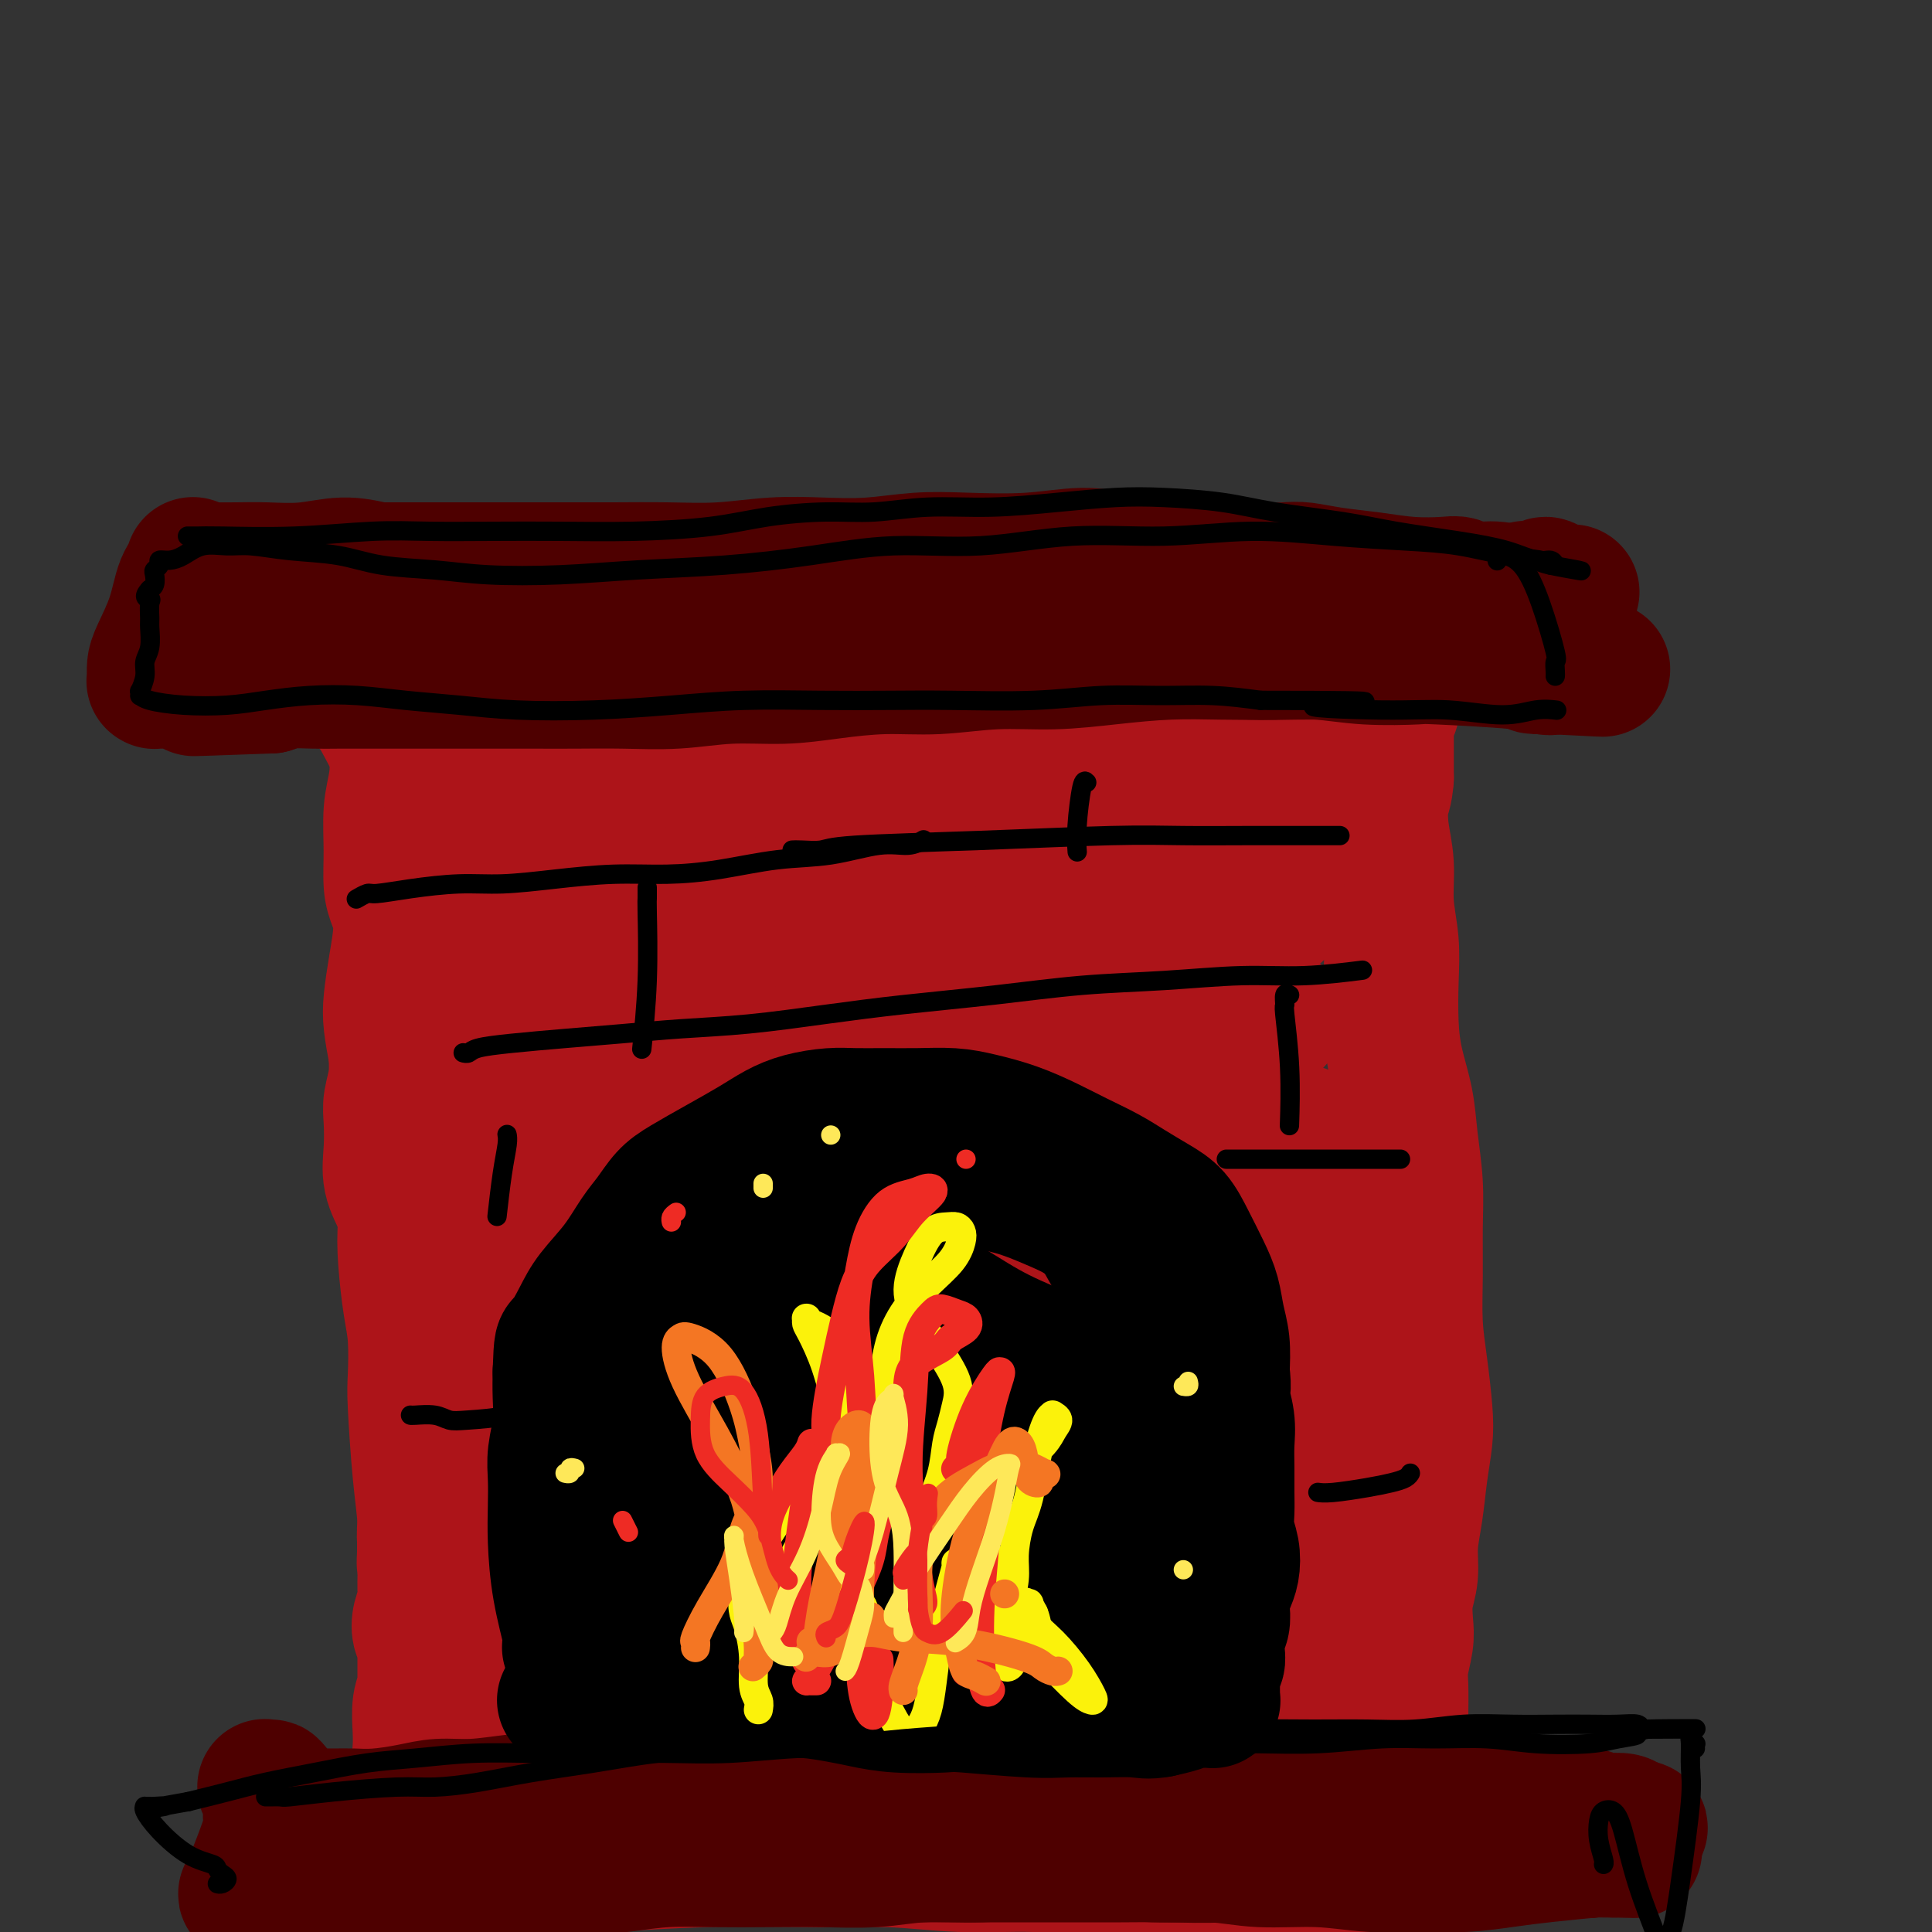 <svg viewBox='0 0 400 400' version='1.1' xmlns='http://www.w3.org/2000/svg' xmlns:xlink='http://www.w3.org/1999/xlink'><rect x="0" y="0" width="400" height="400" fill="#333333" stroke="none"/><g fill='none' stroke='#AD1419' stroke-width='28' stroke-linecap='round' stroke-linejoin='round'><path d='M83,172c-0.431,-0.221 -0.862,-0.442 -1,0c-0.138,0.442 0.017,1.548 0,3c-0.017,1.452 -0.204,3.248 0,6c0.204,2.752 0.801,6.458 1,9c0.199,2.542 0.001,3.921 0,6c-0.001,2.079 0.197,4.859 0,7c-0.197,2.141 -0.789,3.644 -1,5c-0.211,1.356 -0.043,2.566 0,4c0.043,1.434 -0.041,3.092 0,5c0.041,1.908 0.205,4.067 0,6c-0.205,1.933 -0.780,3.641 -1,5c-0.220,1.359 -0.085,2.370 0,4c0.085,1.630 0.120,3.880 0,6c-0.120,2.120 -0.396,4.109 0,6c0.396,1.891 1.464,3.685 2,5c0.536,1.315 0.539,2.152 1,4c0.461,1.848 1.380,4.706 2,7c0.620,2.294 0.941,4.024 1,6c0.059,1.976 -0.146,4.197 0,6c0.146,1.803 0.642,3.188 1,5c0.358,1.812 0.579,4.052 1,6c0.421,1.948 1.041,3.605 1,5c-0.041,1.395 -0.742,2.529 -1,4c-0.258,1.471 -0.073,3.278 0,5c0.073,1.722 0.033,3.359 0,5c-0.033,1.641 -0.060,3.285 0,5c0.060,1.715 0.209,3.500 0,5c-0.209,1.500 -0.774,2.714 -1,4c-0.226,1.286 -0.113,2.643 0,4'/><path d='M88,320c-0.305,5.592 -0.069,3.571 0,4c0.069,0.429 -0.030,3.307 0,5c0.030,1.693 0.190,2.202 0,3c-0.190,0.798 -0.729,1.886 -1,3c-0.271,1.114 -0.272,2.253 0,3c0.272,0.747 0.819,1.102 1,2c0.181,0.898 -0.004,2.340 0,4c0.004,1.660 0.196,3.538 0,5c-0.196,1.462 -0.781,2.509 -1,4c-0.219,1.491 -0.073,3.428 0,5c0.073,1.572 0.073,2.781 0,4c-0.073,1.219 -0.220,2.450 0,4c0.220,1.550 0.805,3.419 1,5c0.195,1.581 -0.000,2.872 0,4c0.000,1.128 0.196,2.092 0,3c-0.196,0.908 -0.785,1.759 -1,2c-0.215,0.241 -0.058,-0.128 0,0c0.058,0.128 0.016,0.753 0,1c-0.016,0.247 -0.005,0.117 0,0c0.005,-0.117 0.005,-0.221 0,0c-0.005,0.221 -0.015,0.767 0,1c0.015,0.233 0.057,0.152 0,0c-0.057,-0.152 -0.211,-0.376 0,-2c0.211,-1.624 0.789,-4.648 1,-8c0.211,-3.352 0.057,-7.033 0,-10c-0.057,-2.967 -0.015,-5.222 0,-8c0.015,-2.778 0.004,-6.079 0,-9c-0.004,-2.921 -0.002,-5.460 0,-8'/><path d='M88,337c0.445,-8.279 1.058,-6.977 1,-8c-0.058,-1.023 -0.786,-4.370 -1,-7c-0.214,-2.630 0.087,-4.544 0,-7c-0.087,-2.456 -0.562,-5.454 -1,-10c-0.438,-4.546 -0.839,-10.640 -1,-14c-0.161,-3.360 -0.083,-3.987 0,-6c0.083,-2.013 0.169,-5.413 0,-8c-0.169,-2.587 -0.595,-4.361 -1,-7c-0.405,-2.639 -0.791,-6.144 -1,-9c-0.209,-2.856 -0.241,-5.064 0,-8c0.241,-2.936 0.755,-6.601 1,-10c0.245,-3.399 0.220,-6.534 0,-9c-0.220,-2.466 -0.634,-4.264 -1,-6c-0.366,-1.736 -0.684,-3.409 -1,-5c-0.316,-1.591 -0.630,-3.100 -1,-5c-0.370,-1.900 -0.795,-4.192 -1,-6c-0.205,-1.808 -0.188,-3.131 0,-5c0.188,-1.869 0.548,-4.282 1,-7c0.452,-2.718 0.996,-5.741 1,-8c0.004,-2.259 -0.531,-3.754 -1,-5c-0.469,-1.246 -0.870,-2.244 -1,-4c-0.130,-1.756 0.012,-4.272 0,-7c-0.012,-2.728 -0.179,-5.670 0,-8c0.179,-2.330 0.704,-4.050 1,-6c0.296,-1.950 0.363,-4.130 0,-6c-0.363,-1.870 -1.155,-3.429 -2,-5c-0.845,-1.571 -1.743,-3.153 -2,-4c-0.257,-0.847 0.127,-0.959 0,-1c-0.127,-0.041 -0.765,-0.011 -1,0c-0.235,0.011 -0.067,0.003 0,0c0.067,-0.003 0.034,-0.002 0,0'/><path d='M77,146c-0.666,-1.551 0.170,-0.430 1,0c0.830,0.430 1.653,0.168 3,0c1.347,-0.168 3.219,-0.244 5,0c1.781,0.244 3.473,0.807 5,1c1.527,0.193 2.889,0.014 5,0c2.111,-0.014 4.971,0.136 8,0c3.029,-0.136 6.227,-0.559 10,-1c3.773,-0.441 8.120,-0.902 12,-1c3.880,-0.098 7.294,0.166 11,0c3.706,-0.166 7.705,-0.761 11,-1c3.295,-0.239 5.888,-0.120 8,0c2.112,0.120 3.745,0.243 6,0c2.255,-0.243 5.131,-0.853 8,-1c2.869,-0.147 5.730,0.167 8,0c2.270,-0.167 3.950,-0.815 6,-1c2.050,-0.185 4.468,0.094 6,0c1.532,-0.094 2.176,-0.561 6,-1c3.824,-0.439 10.829,-0.850 14,-1c3.171,-0.150 2.507,-0.040 3,0c0.493,0.040 2.142,0.011 4,0c1.858,-0.011 3.923,-0.004 5,0c1.077,0.004 1.164,0.005 3,0c1.836,-0.005 5.421,-0.016 8,0c2.579,0.016 4.151,0.060 6,0c1.849,-0.060 3.973,-0.224 6,0c2.027,0.224 3.956,0.834 5,1c1.044,0.166 1.202,-0.113 2,0c0.798,0.113 2.234,0.618 4,1c1.766,0.382 3.860,0.641 6,1c2.140,0.359 4.326,0.817 6,1c1.674,0.183 2.837,0.092 4,0'/><path d='M272,144c10.260,0.616 4.911,0.155 3,0c-1.911,-0.155 -0.384,-0.003 1,0c1.384,0.003 2.623,-0.143 4,0c1.377,0.143 2.891,0.574 4,1c1.109,0.426 1.814,0.846 2,1c0.186,0.154 -0.146,0.041 0,0c0.146,-0.041 0.770,-0.011 1,0c0.230,0.011 0.065,0.002 0,0c-0.065,-0.002 -0.031,0.003 0,0c0.031,-0.003 0.057,-0.015 0,0c-0.057,0.015 -0.197,0.057 0,0c0.197,-0.057 0.732,-0.211 1,0c0.268,0.211 0.268,0.789 0,1c-0.268,0.211 -0.804,0.056 -1,0c-0.196,-0.056 -0.053,-0.011 0,0c0.053,0.011 0.014,-0.011 0,0c-0.014,0.011 -0.004,0.056 0,0c0.004,-0.056 0.001,-0.213 0,0c-0.001,0.213 -0.000,0.795 0,1c0.000,0.205 0.000,0.033 0,0c-0.000,-0.033 -0.000,0.073 0,0c0.000,-0.073 0.000,-0.327 0,0c-0.000,0.327 -0.000,1.234 0,2c0.000,0.766 0.000,1.391 0,2c-0.000,0.609 -0.000,1.202 0,2c0.000,0.798 0.000,1.799 0,3c-0.000,1.201 -0.000,2.600 0,4'/><path d='M287,161c-0.209,3.175 -0.732,3.613 -1,5c-0.268,1.387 -0.282,3.721 0,6c0.282,2.279 0.860,4.501 1,7c0.140,2.499 -0.157,5.274 0,8c0.157,2.726 0.767,5.402 1,8c0.233,2.598 0.090,5.118 0,8c-0.090,2.882 -0.125,6.126 0,9c0.125,2.874 0.412,5.377 1,8c0.588,2.623 1.478,5.366 2,8c0.522,2.634 0.675,5.160 1,8c0.325,2.840 0.822,5.995 1,9c0.178,3.005 0.037,5.860 0,9c-0.037,3.140 0.029,6.564 0,10c-0.029,3.436 -0.155,6.884 0,10c0.155,3.116 0.589,5.899 1,9c0.411,3.101 0.800,6.519 1,9c0.200,2.481 0.212,4.025 0,6c-0.212,1.975 -0.649,4.382 -1,7c-0.351,2.618 -0.616,5.446 -1,8c-0.384,2.554 -0.886,4.835 -1,7c-0.114,2.165 0.162,4.214 0,6c-0.162,1.786 -0.761,3.308 -1,5c-0.239,1.692 -0.117,3.555 0,5c0.117,1.445 0.227,2.471 0,4c-0.227,1.529 -0.793,3.559 -1,5c-0.207,1.441 -0.055,2.292 0,4c0.055,1.708 0.015,4.273 0,6c-0.015,1.727 -0.004,2.618 0,4c0.004,1.382 0.001,3.257 0,5c-0.001,1.743 -0.000,3.355 0,5c0.000,1.645 0.000,3.322 0,5'/><path d='M290,374c-0.756,13.487 -0.146,6.203 0,4c0.146,-2.203 -0.171,0.673 0,2c0.171,1.327 0.830,1.104 1,1c0.170,-0.104 -0.151,-0.091 0,0c0.151,0.091 0.772,0.259 1,1c0.228,0.741 0.061,2.054 0,3c-0.061,0.946 -0.015,1.524 0,2c0.015,0.476 0.001,0.848 0,1c-0.001,0.152 0.011,0.083 0,0c-0.011,-0.083 -0.045,-0.179 0,0c0.045,0.179 0.170,0.634 -1,1c-1.170,0.366 -3.633,0.645 -7,1c-3.367,0.355 -7.637,0.788 -11,1c-3.363,0.212 -5.818,0.203 -9,0c-3.182,-0.203 -7.091,-0.602 -11,-1'/><path d='M253,390c-8.138,-0.100 -8.984,-1.351 -12,-2c-3.016,-0.649 -8.204,-0.695 -13,-1c-4.796,-0.305 -9.202,-0.870 -14,-1c-4.798,-0.130 -9.989,0.176 -15,0c-5.011,-0.176 -9.841,-0.832 -15,-1c-5.159,-0.168 -10.646,0.154 -16,0c-5.354,-0.154 -10.574,-0.784 -16,-1c-5.426,-0.216 -11.059,-0.017 -16,0c-4.941,0.017 -9.189,-0.146 -13,0c-3.811,0.146 -7.185,0.603 -11,1c-3.815,0.397 -8.070,0.733 -11,1c-2.930,0.267 -4.535,0.463 -6,1c-1.465,0.537 -2.790,1.415 -3,2c-0.210,0.585 0.693,0.878 1,1c0.307,0.122 0.016,0.072 0,0c-0.016,-0.072 0.241,-0.167 1,0c0.759,0.167 2.018,0.595 5,0c2.982,-0.595 7.687,-2.212 12,-3c4.313,-0.788 8.234,-0.746 14,-1c5.766,-0.254 13.379,-0.803 21,-1c7.621,-0.197 15.252,-0.043 24,0c8.748,0.043 18.613,-0.026 28,0c9.387,0.026 18.297,0.149 26,0c7.703,-0.149 14.201,-0.568 20,-1c5.799,-0.432 10.900,-0.878 15,-1c4.100,-0.122 7.198,0.081 10,0c2.802,-0.081 5.306,-0.444 6,-1c0.694,-0.556 -0.422,-1.304 -3,-2c-2.578,-0.696 -6.617,-1.341 -12,-2c-5.383,-0.659 -12.109,-1.331 -20,-2c-7.891,-0.669 -16.945,-1.334 -26,-2'/><path d='M214,374c-14.490,-1.569 -20.214,-1.493 -28,-2c-7.786,-0.507 -17.635,-1.598 -26,-2c-8.365,-0.402 -15.247,-0.113 -21,0c-5.753,0.113 -10.377,0.052 -14,0c-3.623,-0.052 -6.244,-0.095 -6,0c0.244,0.095 3.352,0.328 8,0c4.648,-0.328 10.837,-1.216 18,-2c7.163,-0.784 15.300,-1.464 25,-2c9.700,-0.536 20.963,-0.930 32,-1c11.037,-0.070 21.848,0.183 32,0c10.152,-0.183 19.645,-0.801 27,-1c7.355,-0.199 12.574,0.021 17,0c4.426,-0.021 8.061,-0.282 7,-1c-1.061,-0.718 -6.818,-1.891 -14,-3c-7.182,-1.109 -15.790,-2.154 -27,-3c-11.210,-0.846 -25.023,-1.495 -37,-2c-11.977,-0.505 -22.118,-0.868 -32,-1c-9.882,-0.132 -19.505,-0.035 -28,0c-8.495,0.035 -15.862,0.006 -21,0c-5.138,-0.006 -8.046,0.011 -10,0c-1.954,-0.011 -2.956,-0.048 -3,0c-0.044,0.048 0.868,0.183 5,0c4.132,-0.183 11.485,-0.683 21,-1c9.515,-0.317 21.193,-0.449 32,-1c10.807,-0.551 20.742,-1.520 31,-2c10.258,-0.480 20.838,-0.471 30,-1c9.162,-0.529 16.905,-1.595 22,-2c5.095,-0.405 7.541,-0.150 9,-1c1.459,-0.850 1.931,-2.806 0,-4c-1.931,-1.194 -6.266,-1.627 -13,-2c-6.734,-0.373 -15.867,-0.687 -25,-1'/><path d='M225,339c-11.760,-0.464 -22.161,-0.123 -34,0c-11.839,0.123 -25.116,0.027 -37,0c-11.884,-0.027 -22.374,0.016 -31,0c-8.626,-0.016 -15.386,-0.090 -20,0c-4.614,0.090 -7.081,0.343 -7,0c0.081,-0.343 2.710,-1.282 7,-2c4.290,-0.718 10.239,-1.214 19,-2c8.761,-0.786 20.332,-1.860 32,-2c11.668,-0.140 23.433,0.655 35,1c11.567,0.345 22.936,0.239 33,0c10.064,-0.239 18.824,-0.613 25,-1c6.176,-0.387 9.768,-0.789 12,-1c2.232,-0.211 3.104,-0.232 1,-1c-2.104,-0.768 -7.183,-2.285 -14,-4c-6.817,-1.715 -15.372,-3.629 -24,-5c-8.628,-1.371 -17.328,-2.198 -26,-3c-8.672,-0.802 -17.315,-1.578 -26,-2c-8.685,-0.422 -17.411,-0.491 -25,-1c-7.589,-0.509 -14.039,-1.460 -19,-2c-4.961,-0.540 -8.432,-0.671 -9,-1c-0.568,-0.329 1.768,-0.858 6,-1c4.232,-0.142 10.362,0.101 19,0c8.638,-0.101 19.786,-0.546 32,-1c12.214,-0.454 25.495,-0.917 38,-1c12.505,-0.083 24.236,0.214 33,0c8.764,-0.214 14.561,-0.937 19,-1c4.439,-0.063 7.518,0.536 8,0c0.482,-0.536 -1.634,-2.205 -6,-3c-4.366,-0.795 -10.983,-0.714 -19,-1c-8.017,-0.286 -17.433,-0.939 -28,-1c-10.567,-0.061 -22.283,0.469 -34,1'/><path d='M185,305c-15.914,-0.061 -24.701,-0.212 -35,0c-10.299,0.212 -22.112,0.787 -31,1c-8.888,0.213 -14.852,0.065 -19,0c-4.148,-0.065 -6.480,-0.048 -5,0c1.480,0.048 6.772,0.126 14,0c7.228,-0.126 16.392,-0.458 27,-1c10.608,-0.542 22.660,-1.296 35,-2c12.340,-0.704 24.970,-1.359 36,-2c11.030,-0.641 20.462,-1.269 28,-2c7.538,-0.731 13.182,-1.565 17,-2c3.818,-0.435 5.810,-0.469 6,-2c0.190,-1.531 -1.423,-4.558 -7,-7c-5.577,-2.442 -15.119,-4.300 -25,-6c-9.881,-1.700 -20.101,-3.241 -31,-4c-10.899,-0.759 -22.475,-0.735 -33,-1c-10.525,-0.265 -19.997,-0.819 -28,-1c-8.003,-0.181 -14.535,0.012 -19,0c-4.465,-0.012 -6.863,-0.230 -8,0c-1.137,0.230 -1.013,0.906 3,1c4.013,0.094 11.917,-0.395 21,-1c9.083,-0.605 19.347,-1.325 32,-2c12.653,-0.675 27.697,-1.306 42,-2c14.303,-0.694 27.866,-1.452 39,-2c11.134,-0.548 19.839,-0.885 26,-1c6.161,-0.115 9.777,-0.008 10,-1c0.223,-0.992 -2.947,-3.082 -9,-5c-6.053,-1.918 -14.989,-3.663 -26,-5c-11.011,-1.337 -24.096,-2.266 -37,-3c-12.904,-0.734 -25.628,-1.275 -38,-2c-12.372,-0.725 -24.392,-1.636 -34,-2c-9.608,-0.364 -16.804,-0.182 -24,0'/><path d='M112,251c-23.086,-1.323 -14.302,-1.132 -12,-1c2.302,0.132 -1.878,0.205 0,0c1.878,-0.205 9.813,-0.687 19,-1c9.187,-0.313 19.626,-0.456 32,-1c12.374,-0.544 26.683,-1.488 40,-2c13.317,-0.512 25.640,-0.592 37,-1c11.360,-0.408 21.755,-1.146 29,-2c7.245,-0.854 11.338,-1.825 14,-3c2.662,-1.175 3.892,-2.553 2,-4c-1.892,-1.447 -6.906,-2.961 -15,-4c-8.094,-1.039 -19.268,-1.603 -31,-2c-11.732,-0.397 -24.022,-0.629 -36,-1c-11.978,-0.371 -23.644,-0.883 -34,-1c-10.356,-0.117 -19.400,0.160 -27,0c-7.600,-0.160 -13.754,-0.756 -18,-1c-4.246,-0.244 -6.585,-0.137 -6,0c0.585,0.137 4.092,0.305 10,0c5.908,-0.305 14.217,-1.081 24,-2c9.783,-0.919 21.039,-1.979 34,-3c12.961,-1.021 27.627,-2.001 40,-3c12.373,-0.999 22.454,-2.015 30,-3c7.546,-0.985 12.556,-1.937 16,-3c3.444,-1.063 5.322,-2.236 4,-3c-1.322,-0.764 -5.843,-1.120 -13,-2c-7.157,-0.880 -16.951,-2.286 -28,-3c-11.049,-0.714 -23.354,-0.737 -35,-1c-11.646,-0.263 -22.632,-0.767 -33,-1c-10.368,-0.233 -20.119,-0.197 -28,0c-7.881,0.197 -13.891,0.553 -18,1c-4.109,0.447 -6.317,0.985 -7,1c-0.683,0.015 0.158,-0.492 1,-1'/><path d='M103,204c-16.900,0.045 0.849,0.658 14,0c13.151,-0.658 21.703,-2.588 34,-4c12.297,-1.412 28.340,-2.308 42,-3c13.660,-0.692 24.937,-1.180 35,-2c10.063,-0.820 18.911,-1.971 25,-3c6.089,-1.029 9.418,-1.936 11,-3c1.582,-1.064 1.415,-2.285 -2,-4c-3.415,-1.715 -10.080,-3.925 -19,-5c-8.920,-1.075 -20.095,-1.016 -31,-1c-10.905,0.016 -21.539,-0.010 -33,0c-11.461,0.010 -23.748,0.055 -35,0c-11.252,-0.055 -21.467,-0.212 -29,0c-7.533,0.212 -12.382,0.792 -16,1c-3.618,0.208 -6.005,0.043 -7,0c-0.995,-0.043 -0.599,0.035 2,0c2.599,-0.035 7.400,-0.185 17,-1c9.600,-0.815 23.999,-2.297 38,-4c14.001,-1.703 27.602,-3.626 40,-5c12.398,-1.374 23.591,-2.198 34,-3c10.409,-0.802 20.034,-1.581 27,-2c6.966,-0.419 11.272,-0.476 14,-1c2.728,-0.524 3.879,-1.513 2,-2c-1.879,-0.487 -6.786,-0.470 -14,-1c-7.214,-0.530 -16.734,-1.607 -27,-2c-10.266,-0.393 -21.277,-0.101 -32,0c-10.723,0.101 -21.159,0.013 -31,0c-9.841,-0.013 -19.087,0.049 -27,0c-7.913,-0.049 -14.492,-0.209 -20,0c-5.508,0.209 -9.944,0.787 -13,1c-3.056,0.213 -4.730,0.061 -5,0c-0.270,-0.061 0.865,-0.030 2,0'/><path d='M99,160c-17.778,0.070 0.776,-0.255 15,-1c14.224,-0.745 24.116,-1.908 35,-3c10.884,-1.092 22.758,-2.111 34,-3c11.242,-0.889 21.851,-1.647 31,-2c9.149,-0.353 16.837,-0.300 23,0c6.163,0.300 10.802,0.846 14,2c3.198,1.154 4.955,2.916 5,4c0.045,1.084 -1.623,1.491 -4,2c-2.377,0.509 -5.463,1.121 -9,2c-3.537,0.879 -7.525,2.026 -13,3c-5.475,0.974 -12.438,1.777 -19,3c-6.562,1.223 -12.724,2.866 -19,5c-6.276,2.134 -12.665,4.758 -19,8c-6.335,3.242 -12.617,7.103 -18,11c-5.383,3.897 -9.869,7.831 -14,12c-4.131,4.169 -7.909,8.574 -11,13c-3.091,4.426 -5.497,8.872 -7,13c-1.503,4.128 -2.105,7.938 -3,12c-0.895,4.062 -2.083,8.376 -3,13c-0.917,4.624 -1.564,9.556 -2,14c-0.436,4.444 -0.660,8.399 -1,12c-0.340,3.601 -0.795,6.850 -1,10c-0.205,3.150 -0.161,6.203 0,9c0.161,2.797 0.438,5.337 1,8c0.562,2.663 1.408,5.449 2,8c0.592,2.551 0.928,4.866 1,7c0.072,2.134 -0.122,4.089 0,6c0.122,1.911 0.558,3.780 1,5c0.442,1.220 0.888,1.790 1,2c0.112,0.210 -0.111,0.060 0,0c0.111,-0.060 0.555,-0.030 1,0'/><path d='M120,335c1.344,7.090 1.204,2.314 3,-1c1.796,-3.314 5.529,-5.165 10,-8c4.471,-2.835 9.682,-6.654 16,-9c6.318,-2.346 13.744,-3.220 20,-5c6.256,-1.780 11.342,-4.467 18,-7c6.658,-2.533 14.889,-4.911 23,-7c8.111,-2.089 16.101,-3.889 22,-5c5.899,-1.111 9.707,-1.535 13,-2c3.293,-0.465 6.072,-0.973 9,-1c2.928,-0.027 6.004,0.427 8,0c1.996,-0.427 2.913,-1.735 4,-3c1.087,-1.265 2.344,-2.486 4,-4c1.656,-1.514 3.712,-3.320 5,-5c1.288,-1.680 1.808,-3.235 2,-4c0.192,-0.765 0.057,-0.741 0,-1c-0.057,-0.259 -0.034,-0.801 0,-1c0.034,-0.199 0.080,-0.055 0,0c-0.080,0.055 -0.285,0.020 0,0c0.285,-0.020 1.061,-0.026 2,2c0.939,2.026 2.042,6.085 3,10c0.958,3.915 1.772,7.688 2,12c0.228,4.312 -0.128,9.165 0,13c0.128,3.835 0.741,6.652 1,10c0.259,3.348 0.164,7.227 0,10c-0.164,2.773 -0.398,4.440 -1,6c-0.602,1.560 -1.572,3.012 -3,4c-1.428,0.988 -3.314,1.513 -5,2c-1.686,0.487 -3.174,0.935 -5,1c-1.826,0.065 -3.992,-0.252 -6,-1c-2.008,-0.748 -3.860,-1.928 -6,-3c-2.140,-1.072 -4.570,-2.036 -7,-3'/><path d='M252,335c-4.184,-1.929 -5.142,-3.251 -8,-5c-2.858,-1.749 -7.614,-3.923 -12,-6c-4.386,-2.077 -8.403,-4.056 -13,-6c-4.597,-1.944 -9.775,-3.852 -15,-6c-5.225,-2.148 -10.496,-4.536 -16,-7c-5.504,-2.464 -11.240,-5.003 -16,-7c-4.760,-1.997 -8.544,-3.450 -13,-5c-4.456,-1.550 -9.585,-3.196 -14,-4c-4.415,-0.804 -8.118,-0.766 -12,-1c-3.882,-0.234 -7.945,-0.739 -11,-1c-3.055,-0.261 -5.103,-0.278 -7,0c-1.897,0.278 -3.644,0.850 -5,3c-1.356,2.150 -2.322,5.879 -3,10c-0.678,4.121 -1.069,8.635 -1,13c0.069,4.365 0.596,8.581 1,12c0.404,3.419 0.683,6.040 1,8c0.317,1.960 0.673,3.257 1,4c0.327,0.743 0.627,0.931 1,1c0.373,0.069 0.821,0.020 1,0c0.179,-0.020 0.090,-0.010 0,0'/></g>
<g fill='none' stroke='#4E0000' stroke-width='28' stroke-linecap='round' stroke-linejoin='round'><path d='M86,137c0.219,-0.417 0.439,-0.834 1,-1c0.561,-0.166 1.465,-0.082 2,0c0.535,0.082 0.702,0.163 4,0c3.298,-0.163 9.727,-0.570 16,-1c6.273,-0.430 12.391,-0.885 17,-1c4.609,-0.115 7.710,0.109 11,0c3.290,-0.109 6.768,-0.552 10,-1c3.232,-0.448 6.219,-0.901 10,-1c3.781,-0.099 8.357,0.155 12,0c3.643,-0.155 6.352,-0.721 9,-1c2.648,-0.279 5.236,-0.272 8,0c2.764,0.272 5.704,0.809 9,1c3.296,0.191 6.950,0.036 11,0c4.050,-0.036 8.498,0.046 12,0c3.502,-0.046 6.058,-0.219 9,0c2.942,0.219 6.272,0.829 9,1c2.728,0.171 4.856,-0.098 7,0c2.144,0.098 4.305,0.562 7,1c2.695,0.438 5.923,0.848 9,1c3.077,0.152 6.001,0.044 9,0c2.999,-0.044 6.071,-0.025 9,0c2.929,0.025 5.713,0.057 8,0c2.287,-0.057 4.077,-0.204 7,0c2.923,0.204 6.979,0.759 10,1c3.021,0.241 5.006,0.170 7,0c1.994,-0.170 3.999,-0.438 6,0c2.001,0.438 4.000,1.581 5,2c1.000,0.419 1.000,0.113 1,0c0.000,-0.113 0.000,-0.032 0,0c-0.000,0.032 -0.000,0.016 0,0'/><path d='M321,138c20.991,1.071 5.968,0.248 0,0c-5.968,-0.248 -2.883,0.078 -2,0c0.883,-0.078 -0.437,-0.561 -5,-1c-4.563,-0.439 -12.369,-0.836 -16,-1c-3.631,-0.164 -3.085,-0.096 -5,0c-1.915,0.096 -6.289,0.221 -10,0c-3.711,-0.221 -6.760,-0.789 -10,-1c-3.240,-0.211 -6.672,-0.067 -10,0c-3.328,0.067 -6.552,0.055 -10,0c-3.448,-0.055 -7.121,-0.154 -11,0c-3.879,0.154 -7.964,0.562 -12,1c-4.036,0.438 -8.022,0.905 -12,1c-3.978,0.095 -7.949,-0.181 -12,0c-4.051,0.181 -8.182,0.818 -12,1c-3.818,0.182 -7.321,-0.091 -11,0c-3.679,0.091 -7.533,0.546 -11,1c-3.467,0.454 -6.547,0.906 -10,1c-3.453,0.094 -7.280,-0.171 -11,0c-3.720,0.171 -7.333,0.778 -11,1c-3.667,0.222 -7.388,0.060 -11,0c-3.612,-0.060 -7.115,-0.016 -10,0c-2.885,0.016 -5.151,0.004 -8,0c-2.849,-0.004 -6.280,-0.001 -9,0c-2.720,0.001 -4.730,0.000 -7,0c-2.270,-0.000 -4.801,0.000 -7,0c-2.199,-0.000 -4.065,-0.001 -6,0c-1.935,0.001 -3.938,0.003 -6,0c-2.062,-0.003 -4.181,-0.011 -6,0c-1.819,0.011 -3.336,0.041 -5,0c-1.664,-0.041 -3.475,-0.155 -5,0c-1.525,0.155 -2.762,0.577 -4,1'/><path d='M56,142c-29.457,1.082 -10.099,0.286 -4,0c6.099,-0.286 -1.061,-0.063 -5,0c-3.939,0.063 -4.657,-0.036 -5,0c-0.343,0.036 -0.311,0.206 -1,0c-0.689,-0.206 -2.098,-0.787 -3,-1c-0.902,-0.213 -1.299,-0.057 -2,0c-0.701,0.057 -1.708,0.015 -2,0c-0.292,-0.015 0.132,-0.004 0,0c-0.132,0.004 -0.820,0.001 -1,0c-0.180,-0.001 0.148,0.000 0,0c-0.148,-0.000 -0.772,-0.002 -1,0c-0.228,0.002 -0.062,0.009 0,0c0.062,-0.009 0.018,-0.033 0,0c-0.018,0.033 -0.009,0.122 0,0c0.009,-0.122 0.018,-0.455 0,-1c-0.018,-0.545 -0.064,-1.301 0,-2c0.064,-0.699 0.238,-1.340 1,-3c0.762,-1.660 2.113,-4.339 3,-7c0.887,-2.661 1.309,-5.302 2,-7c0.691,-1.698 1.652,-2.451 2,-3c0.348,-0.549 0.082,-0.893 0,-1c-0.082,-0.107 0.020,0.024 0,0c-0.020,-0.024 -0.163,-0.202 0,0c0.163,0.202 0.631,0.786 1,1c0.369,0.214 0.641,0.059 1,0c0.359,-0.059 0.807,-0.020 2,0c1.193,0.020 3.132,0.022 5,0c1.868,-0.022 3.666,-0.068 6,0c2.334,0.068 5.205,0.249 8,0c2.795,-0.249 5.513,-0.928 8,-1c2.487,-0.072 4.744,0.464 7,1'/><path d='M78,118c7.308,-0.000 6.576,-0.000 8,0c1.424,0.000 5.002,0.000 8,0c2.998,-0.000 5.417,-0.000 8,0c2.583,0.000 5.330,0.001 8,0c2.670,-0.001 5.263,-0.004 8,0c2.737,0.004 5.617,0.015 9,0c3.383,-0.015 7.268,-0.056 11,0c3.732,0.056 7.310,0.207 11,0c3.690,-0.207 7.492,-0.774 11,-1c3.508,-0.226 6.723,-0.112 10,0c3.277,0.112 6.615,0.222 10,0c3.385,-0.222 6.817,-0.775 10,-1c3.183,-0.225 6.117,-0.123 10,0c3.883,0.123 8.715,0.267 13,0c4.285,-0.267 8.023,-0.943 11,-1c2.977,-0.057 5.192,0.507 8,1c2.808,0.493 6.209,0.916 9,1c2.791,0.084 4.970,-0.171 8,0c3.030,0.171 6.909,0.766 10,1c3.091,0.234 5.395,0.105 7,0c1.605,-0.105 2.513,-0.185 4,0c1.487,0.185 3.553,0.637 6,1c2.447,0.363 5.276,0.637 8,1c2.724,0.363 5.343,0.814 8,1c2.657,0.186 5.352,0.107 7,0c1.648,-0.107 2.248,-0.243 3,0c0.752,0.243 1.654,0.863 3,1c1.346,0.137 3.134,-0.211 5,0c1.866,0.211 3.810,0.980 5,1c1.190,0.020 1.626,-0.709 2,-1c0.374,-0.291 0.687,-0.146 1,0'/><path d='M318,122c14.555,1.088 3.942,0.310 0,0c-3.942,-0.310 -1.214,-0.150 0,0c1.214,0.150 0.913,0.289 1,0c0.087,-0.289 0.563,-1.006 1,-1c0.437,0.006 0.835,0.734 1,1c0.165,0.266 0.097,0.071 0,0c-0.097,-0.071 -0.222,-0.019 0,0c0.222,0.019 0.792,0.004 1,0c0.208,-0.004 0.056,0.003 0,0c-0.056,-0.003 -0.015,-0.015 0,0c0.015,0.015 0.004,0.055 0,0c-0.004,-0.055 -0.001,-0.207 0,0c0.001,0.207 0.000,0.773 0,1c-0.000,0.227 -0.000,0.113 0,0'/><path d='M61,387c-0.414,-0.030 -0.829,-0.060 -1,0c-0.171,0.060 -0.099,0.209 0,0c0.099,-0.209 0.225,-0.775 0,-1c-0.225,-0.225 -0.800,-0.108 -1,0c-0.200,0.108 -0.024,0.207 0,0c0.024,-0.207 -0.102,-0.721 1,-1c1.102,-0.279 3.434,-0.323 6,0c2.566,0.323 5.368,1.015 8,1c2.632,-0.015 5.096,-0.735 8,-1c2.904,-0.265 6.249,-0.074 9,0c2.751,0.074 4.909,0.030 8,0c3.091,-0.030 7.117,-0.046 11,0c3.883,0.046 7.624,0.155 12,0c4.376,-0.155 9.387,-0.574 14,-1c4.613,-0.426 8.827,-0.860 13,-1c4.173,-0.140 8.305,0.015 12,0c3.695,-0.015 6.953,-0.200 10,0c3.047,0.200 5.883,0.786 9,1c3.117,0.214 6.514,0.058 10,0c3.486,-0.058 7.060,-0.016 11,0c3.940,0.016 8.244,0.005 12,0c3.756,-0.005 6.964,-0.005 10,0c3.036,0.005 5.901,0.017 9,0c3.099,-0.017 6.431,-0.061 10,0c3.569,0.061 7.376,0.226 11,0c3.624,-0.226 7.064,-0.844 10,-1c2.936,-0.156 5.367,0.150 7,0c1.633,-0.150 2.466,-0.757 4,-1c1.534,-0.243 3.767,-0.121 6,0'/><path d='M280,382c35.125,-0.547 13.438,0.585 7,1c-6.438,0.415 2.374,0.111 8,0c5.626,-0.111 8.067,-0.030 9,0c0.933,0.030 0.358,0.008 1,0c0.642,-0.008 2.500,-0.002 4,0c1.500,0.002 2.641,0.002 4,0c1.359,-0.002 2.937,-0.004 4,0c1.063,0.004 1.612,0.016 2,0c0.388,-0.016 0.617,-0.058 1,0c0.383,0.058 0.921,0.215 1,0c0.079,-0.215 -0.302,-0.804 0,-1c0.302,-0.196 1.285,0.000 2,0c0.715,-0.000 1.162,-0.196 2,0c0.838,0.196 2.067,0.785 3,1c0.933,0.215 1.569,0.058 2,0c0.431,-0.058 0.655,-0.015 1,0c0.345,0.015 0.811,0.004 1,0c0.189,-0.004 0.102,-0.001 0,0c-0.102,0.001 -0.220,0.000 0,0c0.220,-0.000 0.777,-0.000 1,0c0.223,0.000 0.112,0.000 0,0c-0.112,-0.000 -0.226,-0.000 0,0c0.226,0.000 0.793,0.000 1,0c0.207,-0.000 0.056,-0.000 0,0c-0.056,0.000 -0.015,0.000 0,0c0.015,-0.000 0.004,-0.000 0,0c-0.004,0.000 -0.001,0.000 0,0c0.001,-0.000 0.001,-0.000 0,0'/><path d='M334,383c8.460,0.168 2.612,0.087 0,0c-2.612,-0.087 -1.986,-0.181 -4,0c-2.014,0.181 -6.666,0.638 -10,1c-3.334,0.362 -5.348,0.629 -8,1c-2.652,0.371 -5.942,0.847 -9,1c-3.058,0.153 -5.883,-0.015 -9,0c-3.117,0.015 -6.524,0.215 -10,0c-3.476,-0.215 -7.019,-0.846 -11,-1c-3.981,-0.154 -8.400,0.168 -12,0c-3.600,-0.168 -6.379,-0.826 -10,-1c-3.621,-0.174 -8.082,0.134 -12,0c-3.918,-0.134 -7.292,-0.712 -11,-1c-3.708,-0.288 -7.751,-0.287 -12,0c-4.249,0.287 -8.705,0.862 -13,1c-4.295,0.138 -8.431,-0.159 -12,0c-3.569,0.159 -6.573,0.774 -10,1c-3.427,0.226 -7.278,0.064 -11,0c-3.722,-0.064 -7.315,-0.028 -11,0c-3.685,0.028 -7.462,0.050 -11,0c-3.538,-0.050 -6.835,-0.172 -10,0c-3.165,0.172 -6.196,0.639 -9,1c-2.804,0.361 -5.380,0.618 -8,1c-2.620,0.382 -5.284,0.891 -8,1c-2.716,0.109 -5.485,-0.181 -8,0c-2.515,0.181 -4.777,0.833 -7,1c-2.223,0.167 -4.408,-0.151 -6,0c-1.592,0.151 -2.592,0.773 -4,1c-1.408,0.227 -3.225,0.061 -5,0c-1.775,-0.061 -3.507,-0.017 -5,0c-1.493,0.017 -2.746,0.009 -4,0'/><path d='M74,390c-10.857,1.011 -5.998,1.038 -5,1c0.998,-0.038 -1.865,-0.140 -4,0c-2.135,0.140 -3.542,0.521 -5,1c-1.458,0.479 -2.969,1.056 -4,1c-1.031,-0.056 -1.583,-0.746 -2,-1c-0.417,-0.254 -0.698,-0.072 -1,0c-0.302,0.072 -0.625,0.034 -1,0c-0.375,-0.034 -0.800,-0.064 -1,0c-0.200,0.064 -0.173,0.223 0,0c0.173,-0.223 0.492,-0.829 1,-2c0.508,-1.171 1.204,-2.906 2,-5c0.796,-2.094 1.690,-4.547 2,-6c0.310,-1.453 0.034,-1.906 0,-3c-0.034,-1.094 0.173,-2.829 0,-4c-0.173,-1.171 -0.727,-1.778 -1,-2c-0.273,-0.222 -0.264,-0.059 0,0c0.264,0.059 0.782,0.016 1,0c0.218,-0.016 0.134,-0.003 1,1c0.866,1.003 2.681,2.998 5,4c2.319,1.002 5.143,1.011 7,1c1.857,-0.011 2.748,-0.040 4,0c1.252,0.040 2.866,0.151 5,0c2.134,-0.151 4.789,-0.565 7,-1c2.211,-0.435 3.978,-0.891 6,-1c2.022,-0.109 4.299,0.128 7,0c2.701,-0.128 5.827,-0.622 9,-1c3.173,-0.378 6.393,-0.640 10,-1c3.607,-0.360 7.602,-0.817 11,-1c3.398,-0.183 6.199,-0.091 9,0'/><path d='M137,371c10.195,-0.612 6.183,0.357 7,1c0.817,0.643 6.463,0.961 10,1c3.537,0.039 4.966,-0.200 8,0c3.034,0.200 7.675,0.838 11,1c3.325,0.162 5.334,-0.152 8,0c2.666,0.152 5.987,0.769 9,1c3.013,0.231 5.717,0.077 9,0c3.283,-0.077 7.146,-0.077 11,0c3.854,0.077 7.699,0.231 11,0c3.301,-0.231 6.059,-0.846 9,-1c2.941,-0.154 6.067,0.155 9,0c2.933,-0.155 5.675,-0.772 8,-1c2.325,-0.228 4.234,-0.065 7,0c2.766,0.065 6.391,0.031 9,0c2.609,-0.031 4.203,-0.061 6,0c1.797,0.061 3.796,0.213 6,0c2.204,-0.213 4.614,-0.790 7,-1c2.386,-0.210 4.749,-0.053 7,0c2.251,0.053 4.390,0.003 7,0c2.610,-0.003 5.692,0.041 8,0c2.308,-0.041 3.842,-0.166 5,0c1.158,0.166 1.939,0.624 3,1c1.061,0.376 2.402,0.670 4,1c1.598,0.330 3.454,0.695 5,1c1.546,0.305 2.783,0.551 4,1c1.217,0.449 2.413,1.100 3,1c0.587,-0.100 0.563,-0.952 1,-1c0.437,-0.048 1.334,0.709 2,1c0.666,0.291 1.103,0.117 2,0c0.897,-0.117 2.256,-0.176 3,0c0.744,0.176 0.872,0.588 1,1'/><path d='M337,378c4.558,0.928 1.954,0.249 1,0c-0.954,-0.249 -0.257,-0.067 0,0c0.257,0.067 0.073,0.019 0,0c-0.073,-0.019 -0.037,-0.010 0,0'/></g>
<g fill='none' stroke='#000000' stroke-width='28' stroke-linecap='round' stroke-linejoin='round'><path d='M147,342c0.121,-0.028 0.242,-0.055 0,0c-0.242,0.055 -0.847,0.194 -1,0c-0.153,-0.194 0.145,-0.721 0,-1c-0.145,-0.279 -0.732,-0.309 -1,-1c-0.268,-0.691 -0.216,-2.041 0,-4c0.216,-1.959 0.595,-4.526 1,-7c0.405,-2.474 0.837,-4.854 1,-7c0.163,-2.146 0.058,-4.059 0,-5c-0.058,-0.941 -0.068,-0.909 0,-1c0.068,-0.091 0.215,-0.306 0,1c-0.215,1.306 -0.791,4.131 -1,7c-0.209,2.869 -0.052,5.781 0,8c0.052,2.219 0.000,3.743 0,5c-0.000,1.257 0.052,2.246 0,3c-0.052,0.754 -0.209,1.274 0,2c0.209,0.726 0.784,1.657 1,2c0.216,0.343 0.072,0.098 0,0c-0.072,-0.098 -0.071,-0.049 0,0c0.071,0.049 0.212,0.099 0,0c-0.212,-0.099 -0.779,-0.346 -1,-1c-0.221,-0.654 -0.098,-1.715 0,-3c0.098,-1.285 0.171,-2.796 0,-4c-0.171,-1.204 -0.585,-2.102 -1,-3'/><path d='M145,333c-0.474,-2.222 -0.659,-2.277 -1,-3c-0.341,-0.723 -0.838,-2.115 -1,-3c-0.162,-0.885 0.009,-1.264 0,-3c-0.009,-1.736 -0.200,-4.831 0,-6c0.200,-1.169 0.792,-0.413 1,-1c0.208,-0.587 0.033,-2.517 0,-4c-0.033,-1.483 0.078,-2.519 0,-4c-0.078,-1.481 -0.343,-3.409 0,-5c0.343,-1.591 1.295,-2.846 2,-4c0.705,-1.154 1.162,-2.206 2,-3c0.838,-0.794 2.055,-1.329 3,-2c0.945,-0.671 1.618,-1.478 2,-2c0.382,-0.522 0.474,-0.758 1,-1c0.526,-0.242 1.487,-0.488 2,-1c0.513,-0.512 0.577,-1.288 1,-2c0.423,-0.712 1.204,-1.359 2,-2c0.796,-0.641 1.607,-1.274 2,-2c0.393,-0.726 0.366,-1.543 1,-2c0.634,-0.457 1.927,-0.553 3,-1c1.073,-0.447 1.925,-1.243 3,-2c1.075,-0.757 2.373,-1.474 4,-2c1.627,-0.526 3.582,-0.860 5,-1c1.418,-0.140 2.297,-0.087 3,0c0.703,0.087 1.229,0.207 2,0c0.771,-0.207 1.786,-0.742 3,-1c1.214,-0.258 2.627,-0.239 4,0c1.373,0.239 2.705,0.697 4,1c1.295,0.303 2.553,0.452 4,1c1.447,0.548 3.082,1.494 4,2c0.918,0.506 1.119,0.573 2,1c0.881,0.427 2.440,1.213 4,2'/><path d='M207,283c4.048,1.594 3.169,2.079 4,3c0.831,0.921 3.374,2.277 5,3c1.626,0.723 2.337,0.812 3,1c0.663,0.188 1.278,0.473 2,1c0.722,0.527 1.552,1.295 2,2c0.448,0.705 0.515,1.346 1,2c0.485,0.654 1.388,1.320 2,2c0.612,0.680 0.934,1.376 1,2c0.066,0.624 -0.122,1.178 0,2c0.122,0.822 0.555,1.911 1,3c0.445,1.089 0.903,2.179 1,3c0.097,0.821 -0.166,1.374 0,2c0.166,0.626 0.760,1.325 1,2c0.240,0.675 0.127,1.324 0,2c-0.127,0.676 -0.268,1.377 0,2c0.268,0.623 0.944,1.166 1,2c0.056,0.834 -0.507,1.957 -1,3c-0.493,1.043 -0.917,2.006 -1,3c-0.083,0.994 0.174,2.021 0,3c-0.174,0.979 -0.779,1.911 -1,3c-0.221,1.089 -0.059,2.334 0,3c0.059,0.666 0.016,0.753 0,1c-0.016,0.247 -0.004,0.655 0,1c0.004,0.345 0.001,0.625 0,1c-0.001,0.375 -0.000,0.843 0,1c0.000,0.157 0.000,0.004 0,0c-0.000,-0.004 -0.000,0.142 0,0c0.000,-0.142 0.000,-0.571 0,-1'/><path d='M228,335c-0.306,2.807 -0.070,-2.175 0,-6c0.070,-3.825 -0.026,-6.494 0,-9c0.026,-2.506 0.175,-4.848 0,-7c-0.175,-2.152 -0.673,-4.112 -1,-6c-0.327,-1.888 -0.484,-3.702 -1,-6c-0.516,-2.298 -1.393,-5.080 -2,-7c-0.607,-1.920 -0.944,-2.979 -2,-5c-1.056,-2.021 -2.829,-5.005 -5,-7c-2.171,-1.995 -4.739,-3.000 -7,-4c-2.261,-1.000 -4.214,-1.996 -6,-3c-1.786,-1.004 -3.403,-2.016 -5,-3c-1.597,-0.984 -3.174,-1.941 -5,-3c-1.826,-1.059 -3.903,-2.221 -6,-3c-2.097,-0.779 -4.215,-1.176 -6,-2c-1.785,-0.824 -3.236,-2.075 -5,-3c-1.764,-0.925 -3.842,-1.524 -6,-2c-2.158,-0.476 -4.398,-0.829 -6,-1c-1.602,-0.171 -2.567,-0.159 -4,0c-1.433,0.159 -3.335,0.465 -5,1c-1.665,0.535 -3.093,1.297 -5,2c-1.907,0.703 -4.292,1.345 -6,2c-1.708,0.655 -2.740,1.323 -4,2c-1.260,0.677 -2.747,1.362 -4,2c-1.253,0.638 -2.272,1.229 -3,2c-0.728,0.771 -1.166,1.721 -2,3c-0.834,1.279 -2.065,2.887 -3,4c-0.935,1.113 -1.574,1.732 -2,3c-0.426,1.268 -0.640,3.185 -1,5c-0.360,1.815 -0.866,3.527 -1,5c-0.134,1.473 0.105,2.707 0,4c-0.105,1.293 -0.552,2.647 -1,4'/><path d='M124,297c-0.387,3.290 0.146,2.513 0,3c-0.146,0.487 -0.970,2.236 -1,4c-0.030,1.764 0.734,3.543 1,5c0.266,1.457 0.033,2.593 0,4c-0.033,1.407 0.134,3.084 0,4c-0.134,0.916 -0.568,1.069 -1,2c-0.432,0.931 -0.862,2.639 -1,4c-0.138,1.361 0.016,2.374 0,4c-0.016,1.626 -0.201,3.865 0,5c0.201,1.135 0.788,1.166 1,2c0.212,0.834 0.048,2.471 0,3c-0.048,0.529 0.020,-0.050 0,0c-0.020,0.050 -0.128,0.730 0,1c0.128,0.270 0.492,0.131 1,-2c0.508,-2.131 1.161,-6.252 2,-10c0.839,-3.748 1.863,-7.122 3,-11c1.137,-3.878 2.388,-8.258 3,-12c0.612,-3.742 0.584,-6.844 1,-10c0.416,-3.156 1.276,-6.367 2,-9c0.724,-2.633 1.313,-4.689 2,-7c0.687,-2.311 1.474,-4.877 3,-7c1.526,-2.123 3.793,-3.804 6,-6c2.207,-2.196 4.354,-4.908 6,-7c1.646,-2.092 2.789,-3.563 4,-5c1.211,-1.437 2.489,-2.839 4,-4c1.511,-1.161 3.256,-2.080 5,-3'/><path d='M165,245c5.139,-4.202 5.487,-2.206 7,-2c1.513,0.206 4.190,-1.380 6,-2c1.810,-0.620 2.751,-0.276 6,0c3.249,0.276 8.805,0.485 12,1c3.195,0.515 4.028,1.337 6,2c1.972,0.663 5.082,1.169 8,2c2.918,0.831 5.645,1.989 8,3c2.355,1.011 4.339,1.875 6,3c1.661,1.125 3.001,2.511 4,4c0.999,1.489 1.658,3.079 3,5c1.342,1.921 3.368,4.171 5,6c1.632,1.829 2.869,3.237 4,5c1.131,1.763 2.155,3.881 3,6c0.845,2.119 1.509,4.239 2,6c0.491,1.761 0.808,3.162 1,5c0.192,1.838 0.259,4.111 0,6c-0.259,1.889 -0.843,3.394 -1,5c-0.157,1.606 0.112,3.314 0,5c-0.112,1.686 -0.606,3.349 -1,5c-0.394,1.651 -0.687,3.288 -1,5c-0.313,1.712 -0.647,3.498 -1,5c-0.353,1.502 -0.726,2.721 -1,4c-0.274,1.279 -0.451,2.620 -1,4c-0.549,1.380 -1.471,2.801 -2,4c-0.529,1.199 -0.663,2.178 -1,3c-0.337,0.822 -0.875,1.488 -1,2c-0.125,0.512 0.162,0.869 0,1c-0.162,0.131 -0.774,0.035 -1,0c-0.226,-0.035 -0.064,-0.010 0,0c0.064,0.010 0.032,0.005 0,0'/><path d='M235,338c-1.021,2.740 -0.072,0.591 0,0c0.072,-0.591 -0.732,0.378 -1,1c-0.268,0.622 0.001,0.899 0,1c-0.001,0.101 -0.271,0.027 -1,0c-0.729,-0.027 -1.918,-0.007 -3,0c-1.082,0.007 -2.058,0.002 -4,0c-1.942,-0.002 -4.849,-0.000 -8,0c-3.151,0.000 -6.545,-0.001 -10,0c-3.455,0.001 -6.969,0.004 -11,0c-4.031,-0.004 -8.578,-0.015 -12,0c-3.422,0.015 -5.718,0.056 -9,0c-3.282,-0.056 -7.548,-0.207 -11,0c-3.452,0.207 -6.088,0.773 -9,1c-2.912,0.227 -6.100,0.114 -9,0c-2.900,-0.114 -5.512,-0.231 -7,0c-1.488,0.231 -1.851,0.808 -2,1c-0.149,0.192 -0.083,-0.002 0,0c0.083,0.002 0.183,0.200 1,0c0.817,-0.200 2.350,-0.797 3,-1c0.650,-0.203 0.417,-0.012 4,0c3.583,0.012 10.983,-0.154 17,0c6.017,0.154 10.651,0.630 15,1c4.349,0.370 8.415,0.635 12,1c3.585,0.365 6.690,0.829 9,1c2.310,0.171 3.824,0.049 6,0c2.176,-0.049 5.014,-0.024 6,0c0.986,0.024 0.120,0.048 0,0c-0.120,-0.048 0.506,-0.167 0,0c-0.506,0.167 -2.145,0.619 -4,1c-1.855,0.381 -3.928,0.690 -6,1'/><path d='M201,346c-3.740,0.535 -8.089,0.873 -12,1c-3.911,0.127 -7.385,0.044 -13,0c-5.615,-0.044 -13.371,-0.050 -17,0c-3.629,0.050 -3.132,0.157 -5,0c-1.868,-0.157 -6.103,-0.577 -9,-1c-2.897,-0.423 -4.456,-0.848 -5,-1c-0.544,-0.152 -0.073,-0.030 0,0c0.073,0.030 -0.252,-0.034 0,0c0.252,0.034 1.080,0.164 3,0c1.920,-0.164 4.931,-0.621 10,-1c5.069,-0.379 12.194,-0.680 18,-1c5.806,-0.320 10.292,-0.659 15,-1c4.708,-0.341 9.637,-0.685 14,-1c4.363,-0.315 8.158,-0.602 11,-1c2.842,-0.398 4.729,-0.905 6,-1c1.271,-0.095 1.925,0.224 2,0c0.075,-0.224 -0.427,-0.991 -2,-1c-1.573,-0.009 -4.215,0.741 -9,1c-4.785,0.259 -11.714,0.026 -18,0c-6.286,-0.026 -11.930,0.155 -16,0c-4.070,-0.155 -6.568,-0.645 -9,-1c-2.432,-0.355 -4.800,-0.576 -6,-1c-1.200,-0.424 -1.232,-1.050 0,-2c1.232,-0.950 3.729,-2.223 7,-4c3.271,-1.777 7.316,-4.058 12,-6c4.684,-1.942 10.006,-3.546 16,-5c5.994,-1.454 12.659,-2.760 18,-4c5.341,-1.240 9.360,-2.415 12,-3c2.640,-0.585 3.903,-0.581 5,-1c1.097,-0.419 2.028,-1.263 1,-2c-1.028,-0.737 -4.014,-1.369 -7,-2'/><path d='M223,308c-3.351,-1.071 -8.727,-1.747 -15,-2c-6.273,-0.253 -13.443,-0.082 -20,0c-6.557,0.082 -12.500,0.074 -17,0c-4.500,-0.074 -7.556,-0.214 -10,0c-2.444,0.214 -4.275,0.781 -5,1c-0.725,0.219 -0.343,0.091 0,0c0.343,-0.091 0.647,-0.146 3,-1c2.353,-0.854 6.756,-2.507 13,-4c6.244,-1.493 14.329,-2.826 21,-4c6.671,-1.174 11.929,-2.189 16,-3c4.071,-0.811 6.956,-1.419 9,-2c2.044,-0.581 3.247,-1.134 2,-2c-1.247,-0.866 -4.942,-2.043 -9,-3c-4.058,-0.957 -8.478,-1.692 -14,-2c-5.522,-0.308 -12.147,-0.188 -18,0c-5.853,0.188 -10.933,0.443 -15,1c-4.067,0.557 -7.120,1.416 -9,2c-1.880,0.584 -2.589,0.893 -3,1c-0.411,0.107 -0.526,0.011 1,0c1.526,-0.011 4.694,0.062 10,-1c5.306,-1.062 12.751,-3.259 19,-5c6.249,-1.741 11.303,-3.025 15,-4c3.697,-0.975 6.035,-1.642 7,-2c0.965,-0.358 0.555,-0.409 0,0c-0.555,0.409 -1.255,1.276 -4,3c-2.745,1.724 -7.534,4.305 -13,7c-5.466,2.695 -11.608,5.504 -16,8c-4.392,2.496 -7.033,4.679 -10,7c-2.967,2.321 -6.260,4.779 -9,7c-2.740,2.221 -4.926,4.206 -7,6c-2.074,1.794 -4.037,3.397 -6,5'/><path d='M139,321c-5.747,4.742 -4.113,4.097 -4,5c0.113,0.903 -1.293,3.355 -2,5c-0.707,1.645 -0.714,2.483 -1,3c-0.286,0.517 -0.850,0.713 -1,1c-0.150,0.287 0.113,0.664 0,1c-0.113,0.336 -0.604,0.630 -1,1c-0.396,0.370 -0.698,0.816 -1,1c-0.302,0.184 -0.606,0.106 -1,0c-0.394,-0.106 -0.879,-0.238 -1,0c-0.121,0.238 0.121,0.847 0,1c-0.121,0.153 -0.606,-0.151 -1,0c-0.394,0.151 -0.697,0.759 -1,1c-0.303,0.241 -0.606,0.117 -1,0c-0.394,-0.117 -0.879,-0.228 -1,0c-0.121,0.228 0.123,0.793 0,1c-0.123,0.207 -0.611,0.055 -1,0c-0.389,-0.055 -0.678,-0.014 -1,0c-0.322,0.014 -0.675,0.000 -1,0c-0.325,-0.000 -0.621,0.013 -1,0c-0.379,-0.013 -0.840,-0.053 -1,0c-0.160,0.053 -0.018,0.200 0,0c0.018,-0.200 -0.086,-0.747 0,-1c0.086,-0.253 0.363,-0.212 0,-2c-0.363,-1.788 -1.366,-5.403 -2,-9c-0.634,-3.597 -0.898,-7.174 -1,-10c-0.102,-2.826 -0.041,-4.902 0,-7c0.041,-2.098 0.064,-4.220 0,-6c-0.064,-1.780 -0.213,-3.219 0,-5c0.213,-1.781 0.788,-3.902 1,-6c0.212,-2.098 0.061,-4.171 0,-6c-0.061,-1.829 -0.030,-3.415 0,-5'/><path d='M116,284c0.230,-6.531 0.305,-5.359 1,-6c0.695,-0.641 2.009,-3.094 3,-5c0.991,-1.906 1.658,-3.266 3,-5c1.342,-1.734 3.360,-3.842 5,-6c1.640,-2.158 2.901,-4.366 4,-6c1.099,-1.634 2.036,-2.695 3,-4c0.964,-1.305 1.954,-2.853 3,-4c1.046,-1.147 2.147,-1.893 4,-3c1.853,-1.107 4.459,-2.573 7,-4c2.541,-1.427 5.017,-2.813 7,-4c1.983,-1.187 3.473,-2.174 5,-3c1.527,-0.826 3.091,-1.489 5,-2c1.909,-0.511 4.162,-0.870 6,-1c1.838,-0.130 3.262,-0.033 5,0c1.738,0.033 3.789,-0.000 6,0c2.211,0.000 4.582,0.033 7,0c2.418,-0.033 4.882,-0.133 7,0c2.118,0.133 3.889,0.500 6,1c2.111,0.500 4.563,1.134 7,2c2.437,0.866 4.861,1.964 7,3c2.139,1.036 3.994,2.008 6,3c2.006,0.992 4.164,2.003 6,3c1.836,0.997 3.349,1.981 5,3c1.651,1.019 3.440,2.074 5,3c1.560,0.926 2.890,1.724 4,3c1.110,1.276 2.000,3.032 3,5c1.000,1.968 2.111,4.149 3,6c0.889,1.851 1.558,3.372 2,5c0.442,1.628 0.657,3.361 1,5c0.343,1.639 0.812,3.182 1,5c0.188,1.818 0.094,3.909 0,6'/><path d='M253,284c0.558,4.142 -0.047,3.997 0,5c0.047,1.003 0.745,3.152 1,5c0.255,1.848 0.067,3.393 0,5c-0.067,1.607 -0.014,3.276 0,5c0.014,1.724 -0.009,3.504 0,5c0.009,1.496 0.052,2.707 0,4c-0.052,1.293 -0.200,2.668 0,4c0.200,1.332 0.747,2.621 1,4c0.253,1.379 0.212,2.849 0,4c-0.212,1.151 -0.597,1.985 -1,3c-0.403,1.015 -0.826,2.211 -1,3c-0.174,0.789 -0.099,1.170 0,2c0.099,0.830 0.224,2.110 0,3c-0.224,0.890 -0.796,1.390 -1,2c-0.204,0.610 -0.041,1.328 0,2c0.041,0.672 -0.042,1.297 0,2c0.042,0.703 0.207,1.484 0,2c-0.207,0.516 -0.788,0.768 -1,1c-0.212,0.232 -0.057,0.443 0,1c0.057,0.557 0.015,1.459 0,2c-0.015,0.541 -0.003,0.719 0,1c0.003,0.281 -0.003,0.664 0,1c0.003,0.336 0.016,0.626 0,1c-0.016,0.374 -0.059,0.832 0,1c0.059,0.168 0.221,0.044 0,0c-0.221,-0.044 -0.824,-0.009 -1,0c-0.176,0.009 0.074,-0.009 0,0c-0.074,0.009 -0.474,0.044 -1,0c-0.526,-0.044 -1.180,-0.166 -2,0c-0.820,0.166 -1.806,0.619 -3,1c-1.194,0.381 -2.597,0.691 -4,1'/><path d='M240,354c-2.503,0.463 -3.259,0.120 -5,0c-1.741,-0.120 -4.467,-0.018 -7,0c-2.533,0.018 -4.875,-0.047 -7,0c-2.125,0.047 -4.035,0.206 -8,0c-3.965,-0.206 -9.986,-0.776 -13,-1c-3.014,-0.224 -3.021,-0.102 -5,0c-1.979,0.102 -5.928,0.185 -9,0c-3.072,-0.185 -5.265,-0.638 -7,-1c-1.735,-0.362 -3.012,-0.633 -5,-1c-1.988,-0.367 -4.686,-0.829 -7,-1c-2.314,-0.171 -4.244,-0.050 -6,0c-1.756,0.050 -3.337,0.028 -5,0c-1.663,-0.028 -3.407,-0.061 -5,0c-1.593,0.061 -3.035,0.215 -5,0c-1.965,-0.215 -4.452,-0.801 -6,-1c-1.548,-0.199 -2.157,-0.011 -3,0c-0.843,0.011 -1.921,-0.155 -3,0c-1.079,0.155 -2.160,0.630 -3,1c-0.840,0.370 -1.439,0.635 -2,1c-0.561,0.365 -1.082,0.830 -2,1c-0.918,0.170 -2.232,0.046 -3,0c-0.768,-0.046 -0.990,-0.012 -1,0c-0.010,0.012 0.194,0.003 0,0c-0.194,-0.003 -0.784,-0.001 -1,0c-0.216,0.001 -0.057,0.000 0,0c0.057,-0.000 0.012,-0.000 0,0c-0.012,0.000 0.011,0.000 0,0c-0.011,-0.000 -0.054,-0.000 0,0c0.054,0.000 0.207,0.000 0,0c-0.207,-0.000 -0.773,-0.000 -1,0c-0.227,0.000 -0.113,0.000 0,0'/><path d='M121,352c-3.177,0.464 -1.621,0.124 -1,0c0.621,-0.124 0.306,-0.033 0,0c-0.306,0.033 -0.604,0.009 -1,0c-0.396,-0.009 -0.891,-0.002 -1,0c-0.109,0.002 0.167,0.001 0,0c-0.167,-0.001 -0.777,-0.000 -1,0c-0.223,0.000 -0.060,0.000 0,0c0.060,-0.000 0.016,-0.000 0,0c-0.016,0.000 -0.004,0.000 0,0c0.004,-0.000 0.001,-0.000 0,0c-0.001,0.000 -0.001,0.000 0,0'/></g>
<g fill='none' stroke='#FBF20B' stroke-width='6' stroke-linecap='round' stroke-linejoin='round'><path d='M157,354c0.119,-0.644 0.239,-1.288 0,-2c-0.239,-0.712 -0.836,-1.494 -1,-3c-0.164,-1.506 0.105,-3.738 0,-6c-0.105,-2.262 -0.584,-4.554 -1,-6c-0.416,-1.446 -0.770,-2.046 -1,-3c-0.230,-0.954 -0.335,-2.263 0,-4c0.335,-1.737 1.110,-3.902 2,-6c0.890,-2.098 1.894,-4.128 3,-6c1.106,-1.872 2.315,-3.585 4,-5c1.685,-1.415 3.846,-2.533 6,-4c2.154,-1.467 4.299,-3.283 6,-5c1.701,-1.717 2.956,-3.334 4,-5c1.044,-1.666 1.878,-3.381 2,-5c0.122,-1.619 -0.467,-3.140 -1,-5c-0.533,-1.860 -1.008,-4.057 -2,-6c-0.992,-1.943 -2.500,-3.631 -4,-5c-1.500,-1.369 -2.990,-2.419 -4,-3c-1.010,-0.581 -1.538,-0.692 -2,-1c-0.462,-0.308 -0.856,-0.811 -1,-1c-0.144,-0.189 -0.037,-0.062 0,0c0.037,0.062 0.005,0.060 0,0c-0.005,-0.060 0.017,-0.177 0,0c-0.017,0.177 -0.072,0.647 0,1c0.072,0.353 0.271,0.589 1,2c0.729,1.411 1.989,3.997 3,7c1.011,3.003 1.772,6.424 3,9c1.228,2.576 2.922,4.307 4,6c1.078,1.693 1.539,3.346 2,5'/><path d='M180,303c2.238,5.199 1.332,3.197 1,4c-0.332,0.803 -0.089,4.411 0,6c0.089,1.589 0.024,1.159 0,1c-0.024,-0.159 -0.007,-0.045 0,0c0.007,0.045 0.003,0.023 0,0'/><path d='M187,303c0.120,-0.002 0.240,-0.004 0,0c-0.240,0.004 -0.838,0.013 -1,0c-0.162,-0.013 0.114,-0.048 0,0c-0.114,0.048 -0.617,0.178 -1,0c-0.383,-0.178 -0.645,-0.664 -1,-2c-0.355,-1.336 -0.803,-3.521 -1,-6c-0.197,-2.479 -0.145,-5.250 0,-8c0.145,-2.750 0.382,-5.478 1,-8c0.618,-2.522 1.616,-4.836 3,-7c1.384,-2.164 3.153,-4.177 5,-6c1.847,-1.823 3.772,-3.455 5,-5c1.228,-1.545 1.760,-3.002 2,-4c0.240,-0.998 0.189,-1.536 0,-2c-0.189,-0.464 -0.514,-0.853 -1,-1c-0.486,-0.147 -1.131,-0.053 -2,0c-0.869,0.053 -1.963,0.066 -3,1c-1.037,0.934 -2.018,2.791 -3,5c-0.982,2.209 -1.965,4.772 -2,7c-0.035,2.228 0.877,4.122 2,6c1.123,1.878 2.455,3.739 4,6c1.545,2.261 3.302,4.921 4,7c0.698,2.079 0.338,3.578 0,5c-0.338,1.422 -0.653,2.769 -1,4c-0.347,1.231 -0.728,2.347 -1,4c-0.272,1.653 -0.437,3.844 -1,6c-0.563,2.156 -1.524,4.277 -2,6c-0.476,1.723 -0.468,3.050 -1,4c-0.532,0.950 -1.605,1.525 -2,2c-0.395,0.475 -0.113,0.850 0,1c0.113,0.150 0.056,0.075 0,0'/><path d='M189,314c-0.019,0.004 -0.039,0.007 0,0c0.039,-0.007 0.136,-0.025 0,0c-0.136,0.025 -0.506,0.094 0,0c0.506,-0.094 1.886,-0.349 4,-1c2.114,-0.651 4.961,-1.697 7,-3c2.039,-1.303 3.269,-2.863 5,-4c1.731,-1.137 3.962,-1.849 6,-3c2.038,-1.151 3.881,-2.739 5,-4c1.119,-1.261 1.513,-2.194 2,-3c0.487,-0.806 1.067,-1.484 1,-2c-0.067,-0.516 -0.780,-0.869 -1,-1c-0.220,-0.131 0.054,-0.039 0,0c-0.054,0.039 -0.435,0.026 -1,1c-0.565,0.974 -1.313,2.937 -2,6c-0.687,3.063 -1.312,7.227 -2,10c-0.688,2.773 -1.438,4.155 -2,6c-0.562,1.845 -0.935,4.155 -1,6c-0.065,1.845 0.179,3.227 0,5c-0.179,1.773 -0.781,3.939 -1,5c-0.219,1.061 -0.056,1.018 0,1c0.056,-0.018 0.003,-0.011 0,0c-0.003,0.011 0.042,0.026 0,0c-0.042,-0.026 -0.173,-0.094 -1,0c-0.827,0.094 -2.352,0.351 -4,1c-1.648,0.649 -3.421,1.689 -4,2c-0.579,0.311 0.036,-0.109 0,0c-0.036,0.109 -0.725,0.745 -1,1c-0.275,0.255 -0.138,0.127 0,0'/><path d='M199,337c-1.547,0.843 -0.413,0.449 0,0c0.413,-0.449 0.107,-0.954 0,-1c-0.107,-0.046 -0.014,0.368 0,0c0.014,-0.368 -0.050,-1.519 0,-3c0.050,-1.481 0.214,-3.292 0,-5c-0.214,-1.708 -0.804,-3.314 -1,-4c-0.196,-0.686 0.004,-0.451 0,0c-0.004,0.451 -0.212,1.117 -1,4c-0.788,2.883 -2.157,7.982 -3,13c-0.843,5.018 -1.161,9.954 -2,13c-0.839,3.046 -2.199,4.203 -3,5c-0.801,0.797 -1.041,1.233 -2,0c-0.959,-1.233 -2.635,-4.134 -4,-7c-1.365,-2.866 -2.418,-5.697 -3,-9c-0.582,-3.303 -0.694,-7.076 -1,-9c-0.306,-1.924 -0.806,-1.997 -1,-2c-0.194,-0.003 -0.082,0.066 0,0c0.082,-0.066 0.135,-0.267 0,0c-0.135,0.267 -0.458,1.002 -1,2c-0.542,0.998 -1.304,2.261 -2,3c-0.696,0.739 -1.326,0.955 -2,1c-0.674,0.045 -1.393,-0.082 -2,0c-0.607,0.082 -1.103,0.372 -1,-1c0.103,-1.372 0.806,-4.405 2,-8c1.194,-3.595 2.880,-7.750 4,-11c1.120,-3.250 1.673,-5.594 2,-7c0.327,-1.406 0.427,-1.874 0,-2c-0.427,-0.126 -1.383,0.090 -3,1c-1.617,0.910 -3.897,2.514 -6,5c-2.103,2.486 -4.029,5.853 -5,8c-0.971,2.147 -0.985,3.073 -1,4'/><path d='M163,327c-0.950,2.563 -0.327,2.971 0,3c0.327,0.029 0.356,-0.323 1,0c0.644,0.323 1.903,1.319 4,2c2.097,0.681 5.031,1.046 8,2c2.969,0.954 5.973,2.498 9,3c3.027,0.502 6.079,-0.037 9,-1c2.921,-0.963 5.713,-2.349 8,-4c2.287,-1.651 4.071,-3.565 5,-5c0.929,-1.435 1.003,-2.389 1,-3c-0.003,-0.611 -0.082,-0.880 0,-1c0.082,-0.120 0.326,-0.093 0,1c-0.326,1.093 -1.223,3.250 -2,6c-0.777,2.750 -1.436,6.093 -1,9c0.436,2.907 1.966,5.378 3,6c1.034,0.622 1.573,-0.604 2,-2c0.427,-1.396 0.741,-2.963 1,-4c0.259,-1.037 0.464,-1.544 0,-2c-0.464,-0.456 -1.597,-0.862 -2,-1c-0.403,-0.138 -0.077,-0.009 0,0c0.077,0.009 -0.097,-0.103 1,1c1.097,1.103 3.464,3.420 6,6c2.536,2.580 5.242,5.421 7,7c1.758,1.579 2.567,1.894 3,2c0.433,0.106 0.489,0.003 0,-1c-0.489,-1.003 -1.525,-2.906 -3,-5c-1.475,-2.094 -3.391,-4.381 -5,-6c-1.609,-1.619 -2.912,-2.572 -4,-4c-1.088,-1.428 -1.962,-3.331 -2,-4c-0.038,-0.669 0.759,-0.103 1,0c0.241,0.103 -0.074,-0.256 0,0c0.074,0.256 0.537,1.128 1,2'/><path d='M214,334c0.536,1.202 0.875,3.208 1,5c0.125,1.792 0.036,3.369 0,4c-0.036,0.631 -0.018,0.315 0,0'/></g>
<g fill='none' stroke='#EE2B24' stroke-width='6' stroke-linecap='round' stroke-linejoin='round'><path d='M169,348c0.081,-0.002 0.162,-0.004 0,0c-0.162,0.004 -0.567,0.015 -1,0c-0.433,-0.015 -0.894,-0.057 -1,0c-0.106,0.057 0.142,0.214 1,-1c0.858,-1.214 2.324,-3.799 4,-7c1.676,-3.201 3.560,-7.018 5,-10c1.440,-2.982 2.434,-5.128 3,-7c0.566,-1.872 0.702,-3.469 1,-5c0.298,-1.531 0.758,-2.995 1,-4c0.242,-1.005 0.268,-1.549 0,-2c-0.268,-0.451 -0.829,-0.808 -1,-1c-0.171,-0.192 0.047,-0.219 0,0c-0.047,0.219 -0.360,0.684 -1,3c-0.640,2.316 -1.607,6.484 -2,12c-0.393,5.516 -0.210,12.381 0,17c0.210,4.619 0.449,6.992 1,9c0.551,2.008 1.416,3.652 2,3c0.584,-0.652 0.888,-3.599 1,-6c0.112,-2.401 0.032,-4.258 0,-5c-0.032,-0.742 -0.016,-0.371 0,0'/><path d='M189,321c0.008,-0.029 0.016,-0.059 0,0c-0.016,0.059 -0.057,0.206 0,0c0.057,-0.206 0.212,-0.766 0,-1c-0.212,-0.234 -0.790,-0.141 -1,-1c-0.210,-0.859 -0.054,-2.670 0,-6c0.054,-3.330 0.004,-8.180 0,-12c-0.004,-3.820 0.038,-6.609 0,-9c-0.038,-2.391 -0.157,-4.384 0,-6c0.157,-1.616 0.590,-2.857 2,-4c1.410,-1.143 3.799,-2.190 5,-3c1.201,-0.810 1.216,-1.384 2,-2c0.784,-0.616 2.339,-1.275 3,-2c0.661,-0.725 0.429,-1.518 0,-2c-0.429,-0.482 -1.056,-0.654 -2,-1c-0.944,-0.346 -2.205,-0.867 -3,-1c-0.795,-0.133 -1.124,0.123 -2,1c-0.876,0.877 -2.299,2.376 -3,5c-0.701,2.624 -0.682,6.374 -1,11c-0.318,4.626 -0.975,10.129 -1,15c-0.025,4.871 0.582,9.109 1,13c0.418,3.891 0.648,7.435 1,10c0.352,2.565 0.825,4.152 1,5c0.175,0.848 0.050,0.957 0,1c-0.050,0.043 -0.025,0.022 0,0'/><path d='M200,346c-0.009,0.142 -0.017,0.284 0,0c0.017,-0.284 0.060,-0.993 0,-1c-0.060,-0.007 -0.224,0.687 0,-1c0.224,-1.687 0.835,-5.754 1,-10c0.165,-4.246 -0.117,-8.669 0,-12c0.117,-3.331 0.633,-5.568 1,-7c0.367,-1.432 0.584,-2.057 1,-2c0.416,0.057 1.029,0.796 1,4c-0.029,3.204 -0.701,8.872 -1,14c-0.299,5.128 -0.224,9.715 0,13c0.224,3.285 0.599,5.269 1,6c0.401,0.731 0.829,0.209 1,0c0.171,-0.209 0.086,-0.104 0,0'/><path d='M163,339c-0.026,0.095 -0.053,0.190 0,0c0.053,-0.190 0.184,-0.665 0,-1c-0.184,-0.335 -0.685,-0.532 -1,-2c-0.315,-1.468 -0.444,-4.209 -1,-7c-0.556,-2.791 -1.540,-5.633 -2,-8c-0.460,-2.367 -0.396,-4.259 0,-6c0.396,-1.741 1.126,-3.329 2,-5c0.874,-1.671 1.893,-3.423 3,-5c1.107,-1.577 2.302,-2.979 3,-4c0.698,-1.021 0.897,-1.660 1,-2c0.103,-0.340 0.108,-0.382 0,1c-0.108,1.382 -0.330,4.188 -1,9c-0.670,4.812 -1.787,11.629 -2,17c-0.213,5.371 0.479,9.296 1,12c0.521,2.704 0.872,4.189 1,5c0.128,0.811 0.035,0.949 0,1c-0.035,0.051 -0.010,0.015 0,0c0.010,-0.015 0.005,-0.007 0,0'/><path d='M175,304c-0.328,-0.487 -0.656,-0.973 -1,-1c-0.344,-0.027 -0.703,0.407 -1,0c-0.297,-0.407 -0.533,-1.655 -1,-3c-0.467,-1.345 -1.165,-2.788 -1,-6c0.165,-3.212 1.195,-8.192 2,-12c0.805,-3.808 1.386,-6.443 2,-9c0.614,-2.557 1.262,-5.035 2,-7c0.738,-1.965 1.565,-3.417 3,-5c1.435,-1.583 3.477,-3.297 5,-5c1.523,-1.703 2.526,-3.396 4,-5c1.474,-1.604 3.419,-3.121 4,-4c0.581,-0.879 -0.201,-1.120 -1,-1c-0.799,0.120 -1.616,0.603 -3,1c-1.384,0.397 -3.334,0.709 -5,2c-1.666,1.291 -3.048,3.562 -4,6c-0.952,2.438 -1.475,5.043 -2,8c-0.525,2.957 -1.051,6.267 -1,10c0.051,3.733 0.679,7.890 1,12c0.321,4.110 0.333,8.174 1,12c0.667,3.826 1.987,7.415 3,9c1.013,1.585 1.718,1.167 2,1c0.282,-0.167 0.141,-0.084 0,0'/><path d='M198,304c-0.129,0.111 -0.259,0.222 0,0c0.259,-0.222 0.906,-0.777 1,-1c0.094,-0.223 -0.366,-0.113 0,-2c0.366,-1.887 1.556,-5.771 3,-9c1.444,-3.229 3.141,-5.804 4,-7c0.859,-1.196 0.882,-1.013 1,-1c0.118,0.013 0.333,-0.143 0,1c-0.333,1.143 -1.213,3.585 -2,7c-0.787,3.415 -1.481,7.804 -2,11c-0.519,3.196 -0.863,5.199 -1,6c-0.137,0.801 -0.069,0.401 0,0'/></g>
<g fill='none' stroke='#F47623' stroke-width='6' stroke-linecap='round' stroke-linejoin='round'><path d='M144,341c-0.014,0.116 -0.029,0.231 0,0c0.029,-0.231 0.101,-0.809 0,-1c-0.101,-0.191 -0.375,0.005 0,-1c0.375,-1.005 1.397,-3.211 3,-6c1.603,-2.789 3.786,-6.162 5,-9c1.214,-2.838 1.460,-5.142 2,-7c0.540,-1.858 1.375,-3.270 2,-5c0.625,-1.730 1.040,-3.777 1,-6c-0.040,-2.223 -0.535,-4.621 -1,-7c-0.465,-2.379 -0.900,-4.740 -2,-8c-1.100,-3.260 -2.867,-7.420 -5,-10c-2.133,-2.580 -4.634,-3.580 -6,-4c-1.366,-0.420 -1.596,-0.259 -2,0c-0.404,0.259 -0.981,0.616 -1,2c-0.019,1.384 0.520,3.793 2,7c1.480,3.207 3.902,7.210 6,11c2.098,3.790 3.872,7.367 5,10c1.128,2.633 1.610,4.320 2,6c0.390,1.680 0.689,3.351 1,5c0.311,1.649 0.633,3.274 1,5c0.367,1.726 0.777,3.551 1,5c0.223,1.449 0.257,2.520 0,4c-0.257,1.480 -0.805,3.367 -1,5c-0.195,1.633 -0.039,3.012 0,4c0.039,0.988 -0.041,1.584 0,2c0.041,0.416 0.203,0.650 0,1c-0.203,0.350 -0.772,0.814 -1,1c-0.228,0.186 -0.114,0.093 0,0'/><path d='M168,340c0.026,0.032 0.051,0.064 0,0c-0.051,-0.064 -0.179,-0.225 0,0c0.179,0.225 0.665,0.837 1,0c0.335,-0.837 0.520,-3.123 1,-6c0.480,-2.877 1.255,-6.346 2,-10c0.745,-3.654 1.460,-7.492 2,-11c0.540,-3.508 0.905,-6.687 1,-9c0.095,-2.313 -0.079,-3.761 0,-5c0.079,-1.239 0.409,-2.269 1,-3c0.591,-0.731 1.441,-1.164 2,-1c0.559,0.164 0.827,0.925 1,4c0.173,3.075 0.250,8.463 0,14c-0.250,5.537 -0.827,11.224 -1,15c-0.173,3.776 0.057,5.641 0,7c-0.057,1.359 -0.400,2.212 0,2c0.400,-0.212 1.543,-1.489 2,-2c0.457,-0.511 0.229,-0.255 0,0'/><path d='M187,350c-0.052,-0.250 -0.104,-0.499 0,-1c0.104,-0.501 0.363,-1.253 1,-3c0.637,-1.747 1.651,-4.490 2,-8c0.349,-3.510 0.033,-7.787 0,-11c-0.033,-3.213 0.216,-5.361 1,-8c0.784,-2.639 2.102,-5.769 4,-8c1.898,-2.231 4.375,-3.562 7,-5c2.625,-1.438 5.399,-2.984 8,-3c2.601,-0.016 5.030,1.498 6,2c0.970,0.502 0.481,-0.007 0,0c-0.481,0.007 -0.954,0.531 -1,1c-0.046,0.469 0.336,0.882 0,1c-0.336,0.118 -1.389,-0.059 -2,-1c-0.611,-0.941 -0.778,-2.647 -1,-4c-0.222,-1.353 -0.498,-2.352 -1,-3c-0.502,-0.648 -1.232,-0.944 -2,0c-0.768,0.944 -1.576,3.127 -3,6c-1.424,2.873 -3.465,6.437 -5,11c-1.535,4.563 -2.563,10.125 -3,14c-0.437,3.875 -0.281,6.061 0,8c0.281,1.939 0.689,3.630 1,5c0.311,1.370 0.527,2.419 1,3c0.473,0.581 1.204,0.695 2,1c0.796,0.305 1.656,0.801 2,1c0.344,0.199 0.172,0.099 0,0'/><path d='M219,346c0.063,-0.020 0.126,-0.040 0,0c-0.126,0.040 -0.441,0.141 -1,0c-0.559,-0.141 -1.362,-0.525 -2,-1c-0.638,-0.475 -1.109,-1.040 -4,-2c-2.891,-0.960 -8.201,-2.314 -13,-3c-4.799,-0.686 -9.088,-0.703 -12,-1c-2.912,-0.297 -4.447,-0.873 -6,-1c-1.553,-0.127 -3.125,0.194 -4,0c-0.875,-0.194 -1.054,-0.903 -1,-1c0.054,-0.097 0.341,0.418 0,1c-0.341,0.582 -1.311,1.231 -2,2c-0.689,0.769 -1.099,1.656 -2,2c-0.901,0.344 -2.293,0.144 -3,0c-0.707,-0.144 -0.729,-0.231 -1,0c-0.271,0.231 -0.792,0.780 -1,1c-0.208,0.220 -0.104,0.110 0,0'/><path d='M208,330c0.000,0.000 0.000,0.000 0,0c0.000,0.000 -0.000,0.000 0,0c0.000,0.000 0.000,0.000 0,0c0.000,0.000 -0.000,0.000 0,0c0.000,0.000 0.000,0.000 0,0'/></g>
<g fill='none' stroke='#000000' stroke-width='4' stroke-linecap='round' stroke-linejoin='round'><path d='M164,176c0.445,-0.024 0.890,-0.049 2,0c1.110,0.049 2.885,0.171 4,0c1.115,-0.171 1.568,-0.634 7,-1c5.432,-0.366 15.841,-0.634 26,-1c10.159,-0.366 20.068,-0.830 27,-1c6.932,-0.170 10.888,-0.046 15,0c4.112,0.046 8.381,0.012 13,0c4.619,-0.012 9.590,-0.003 13,0c3.410,0.003 5.260,0.001 6,0c0.740,-0.001 0.370,-0.000 0,0'/><path d='M74,186c-0.205,0.119 -0.410,0.238 0,0c0.410,-0.238 1.434,-0.834 2,-1c0.566,-0.166 0.673,0.096 2,0c1.327,-0.096 3.873,-0.552 7,-1c3.127,-0.448 6.835,-0.890 10,-1c3.165,-0.110 5.786,0.112 9,0c3.214,-0.112 7.020,-0.559 11,-1c3.980,-0.441 8.135,-0.876 12,-1c3.865,-0.124 7.439,0.064 11,0c3.561,-0.064 7.110,-0.380 11,-1c3.890,-0.620 8.122,-1.543 12,-2c3.878,-0.457 7.404,-0.448 11,-1c3.596,-0.552 7.263,-1.663 10,-2c2.737,-0.337 4.545,0.102 6,0c1.455,-0.102 2.559,-0.743 3,-1c0.441,-0.257 0.221,-0.128 0,0'/><path d='M96,218c-0.091,-0.024 -0.182,-0.048 0,0c0.182,0.048 0.638,0.168 1,0c0.362,-0.168 0.632,-0.622 2,-1c1.368,-0.378 3.835,-0.678 7,-1c3.165,-0.322 7.029,-0.667 11,-1c3.971,-0.333 8.050,-0.656 12,-1c3.950,-0.344 7.770,-0.711 12,-1c4.230,-0.289 8.872,-0.501 14,-1c5.128,-0.499 10.744,-1.285 16,-2c5.256,-0.715 10.151,-1.358 16,-2c5.849,-0.642 12.652,-1.281 19,-2c6.348,-0.719 12.242,-1.517 18,-2c5.758,-0.483 11.380,-0.652 17,-1c5.620,-0.348 11.238,-0.877 16,-1c4.762,-0.123 8.667,0.159 13,0c4.333,-0.159 9.095,-0.760 11,-1c1.905,-0.240 0.952,-0.120 0,0'/><path d='M254,240c-0.008,0.000 -0.016,0.000 0,0c0.016,0.000 0.056,-0.000 0,0c-0.056,0.000 -0.210,0.000 0,0c0.210,-0.000 0.783,-0.000 3,0c2.217,0.000 6.079,0.000 10,0c3.921,0.000 7.902,-0.000 12,0c4.098,0.000 8.314,0.000 10,0c1.686,0.000 0.843,0.000 0,0'/><path d='M134,184c-0.002,-0.221 -0.004,-0.443 0,0c0.004,0.443 0.015,1.550 0,2c-0.015,0.450 -0.056,0.244 0,3c0.056,2.756 0.207,8.473 0,14c-0.207,5.527 -0.774,10.865 -1,13c-0.226,2.135 -0.113,1.068 0,0'/><path d='M225,162c-0.310,-0.333 -0.619,-0.667 -1,1c-0.381,1.667 -0.833,5.333 -1,8c-0.167,2.667 -0.048,4.333 0,5c0.048,0.667 0.024,0.333 0,0'/><path d='M267,206c-0.431,-0.232 -0.862,-0.463 -1,0c-0.138,0.463 0.015,1.621 0,2c-0.015,0.379 -0.200,-0.022 0,2c0.200,2.022 0.785,6.468 1,11c0.215,4.532 0.062,9.152 0,11c-0.062,1.848 -0.031,0.924 0,0'/><path d='M85,293c-0.012,-0.008 -0.023,-0.016 0,0c0.023,0.016 0.081,0.055 1,0c0.919,-0.055 2.698,-0.204 4,0c1.302,0.204 2.125,0.762 3,1c0.875,0.238 1.802,0.157 4,0c2.198,-0.157 5.669,-0.388 8,-1c2.331,-0.612 3.523,-1.603 4,-2c0.477,-0.397 0.238,-0.198 0,0'/><path d='M105,235c-0.022,-0.108 -0.045,-0.217 0,0c0.045,0.217 0.156,0.759 0,2c-0.156,1.241 -0.581,3.180 -1,6c-0.419,2.820 -0.834,6.520 -1,8c-0.166,1.480 -0.083,0.740 0,0'/><path d='M273,309c0.003,0.000 0.006,0.001 0,0c-0.006,-0.001 -0.022,-0.003 0,0c0.022,0.003 0.081,0.012 0,0c-0.081,-0.012 -0.302,-0.044 0,0c0.302,0.044 1.128,0.166 3,0c1.872,-0.166 4.789,-0.619 7,-1c2.211,-0.381 3.716,-0.690 5,-1c1.284,-0.310 2.346,-0.622 3,-1c0.654,-0.378 0.901,-0.822 1,-1c0.099,-0.178 0.049,-0.089 0,0'/><path d='M39,111c-0.167,-0.002 -0.335,-0.004 0,0c0.335,0.004 1.171,0.015 2,0c0.829,-0.015 1.650,-0.057 5,0c3.350,0.057 9.229,0.211 15,0c5.771,-0.211 11.434,-0.788 16,-1c4.566,-0.212 8.033,-0.059 12,0c3.967,0.059 8.432,0.023 13,0c4.568,-0.023 9.240,-0.035 14,0c4.760,0.035 9.609,0.115 15,0c5.391,-0.115 11.325,-0.427 16,-1c4.675,-0.573 8.092,-1.407 12,-2c3.908,-0.593 8.308,-0.946 12,-1c3.692,-0.054 6.676,0.192 10,0c3.324,-0.192 6.988,-0.823 11,-1c4.012,-0.177 8.373,0.098 13,0c4.627,-0.098 9.521,-0.570 14,-1c4.479,-0.430 8.544,-0.817 12,-1c3.456,-0.183 6.304,-0.162 10,0c3.696,0.162 8.238,0.466 12,1c3.762,0.534 6.742,1.297 11,2c4.258,0.703 9.794,1.345 14,2c4.206,0.655 7.081,1.323 11,2c3.919,0.677 8.882,1.362 13,2c4.118,0.638 7.390,1.229 10,2c2.610,0.771 4.556,1.723 6,2c1.444,0.277 2.384,-0.122 3,0c0.616,0.122 0.907,0.765 1,1c0.093,0.235 -0.014,0.063 0,0c0.014,-0.063 0.147,-0.018 0,0c-0.147,0.018 -0.573,0.009 -1,0'/><path d='M321,117c12.418,2.218 3.463,0.763 0,0c-3.463,-0.763 -1.433,-0.834 -2,-1c-0.567,-0.166 -3.732,-0.428 -7,-1c-3.268,-0.572 -6.640,-1.455 -10,-2c-3.360,-0.545 -6.707,-0.751 -11,-1c-4.293,-0.249 -9.532,-0.542 -15,-1c-5.468,-0.458 -11.165,-1.081 -17,-1c-5.835,0.081 -11.809,0.864 -18,1c-6.191,0.136 -12.601,-0.377 -19,0c-6.399,0.377 -12.788,1.645 -19,2c-6.212,0.355 -12.247,-0.203 -18,0c-5.753,0.203 -11.224,1.165 -17,2c-5.776,0.835 -11.856,1.541 -18,2c-6.144,0.459 -12.353,0.671 -18,1c-5.647,0.329 -10.733,0.775 -16,1c-5.267,0.225 -10.717,0.229 -15,0c-4.283,-0.229 -7.401,-0.692 -11,-1c-3.599,-0.308 -7.679,-0.460 -11,-1c-3.321,-0.540 -5.882,-1.467 -9,-2c-3.118,-0.533 -6.792,-0.672 -10,-1c-3.208,-0.328 -5.951,-0.844 -8,-1c-2.049,-0.156 -3.404,0.048 -5,0c-1.596,-0.048 -3.432,-0.350 -5,0c-1.568,0.350 -2.869,1.351 -4,2c-1.131,0.649 -2.093,0.946 -3,1c-0.907,0.054 -1.759,-0.137 -2,0c-0.241,0.137 0.129,0.600 0,1c-0.129,0.400 -0.756,0.736 -1,1c-0.244,0.264 -0.104,0.456 0,1c0.104,0.544 0.173,1.441 0,2c-0.173,0.559 -0.586,0.779 -1,1'/><path d='M31,122c-1.701,1.829 -0.455,1.900 0,2c0.455,0.100 0.118,0.228 0,1c-0.118,0.772 -0.016,2.187 0,3c0.016,0.813 -0.052,1.024 0,2c0.052,0.976 0.224,2.716 0,4c-0.224,1.284 -0.844,2.114 -1,3c-0.156,0.886 0.154,1.830 0,3c-0.154,1.170 -0.771,2.565 -1,3c-0.229,0.435 -0.071,-0.090 0,0c0.071,0.090 0.053,0.795 0,1c-0.053,0.205 -0.142,-0.092 0,0c0.142,0.092 0.515,0.571 2,1c1.485,0.429 4.080,0.808 7,1c2.920,0.192 6.163,0.198 9,0c2.837,-0.198 5.269,-0.600 8,-1c2.731,-0.400 5.762,-0.797 9,-1c3.238,-0.203 6.683,-0.211 10,0c3.317,0.211 6.506,0.642 10,1c3.494,0.358 7.294,0.642 11,1c3.706,0.358 7.318,0.789 12,1c4.682,0.211 10.436,0.200 16,0c5.564,-0.200 10.940,-0.590 16,-1c5.060,-0.410 9.803,-0.841 15,-1c5.197,-0.159 10.846,-0.046 16,0c5.154,0.046 9.812,0.027 14,0c4.188,-0.027 7.904,-0.060 13,0c5.096,0.060 11.570,0.215 17,0c5.430,-0.215 9.816,-0.800 14,-1c4.184,-0.200 8.165,-0.015 12,0c3.835,0.015 7.524,-0.138 11,0c3.476,0.138 6.738,0.569 10,1'/><path d='M261,145c36.614,0.006 16.649,0.520 12,1c-4.649,0.480 6.020,0.927 13,1c6.980,0.073 10.273,-0.229 14,0c3.727,0.229 7.888,0.990 11,1c3.112,0.010 5.174,-0.729 7,-1c1.826,-0.271 3.415,-0.073 4,0c0.585,0.073 0.167,0.021 0,0c-0.167,-0.021 -0.084,-0.010 0,0'/><path d='M322,140c0.018,-0.192 0.036,-0.383 0,-1c-0.036,-0.617 -0.125,-1.659 0,-2c0.125,-0.341 0.464,0.017 0,-2c-0.464,-2.017 -1.732,-6.411 -3,-10c-1.268,-3.589 -2.536,-6.373 -4,-8c-1.464,-1.627 -3.124,-2.096 -4,-2c-0.876,0.096 -0.967,0.757 -1,1c-0.033,0.243 -0.010,0.070 0,0c0.010,-0.070 0.005,-0.035 0,0'/><path d='M55,372c0.208,0.006 0.417,0.012 1,0c0.583,-0.012 1.541,-0.041 2,0c0.459,0.041 0.418,0.152 2,0c1.582,-0.152 4.787,-0.569 9,-1c4.213,-0.431 9.433,-0.878 13,-1c3.567,-0.122 5.481,0.080 8,0c2.519,-0.080 5.643,-0.441 9,-1c3.357,-0.559 6.945,-1.317 11,-2c4.055,-0.683 8.575,-1.293 13,-2c4.425,-0.707 8.754,-1.513 13,-2c4.246,-0.487 8.407,-0.655 13,-1c4.593,-0.345 9.616,-0.867 14,-1c4.384,-0.133 8.128,0.123 12,0c3.872,-0.123 7.871,-0.626 12,-1c4.129,-0.374 8.388,-0.618 13,-1c4.612,-0.382 9.576,-0.901 14,-1c4.424,-0.099 8.306,0.222 12,0c3.694,-0.222 7.198,-0.988 11,-1c3.802,-0.012 7.903,0.730 12,1c4.097,0.270 8.192,0.069 12,0c3.808,-0.069 7.330,-0.004 11,0c3.670,0.004 7.487,-0.051 11,0c3.513,0.051 6.720,0.210 10,0c3.280,-0.210 6.631,-0.788 10,-1c3.369,-0.212 6.756,-0.058 10,0c3.244,0.058 6.347,0.019 9,0c2.653,-0.019 4.857,-0.019 7,0c2.143,0.019 4.224,0.057 6,0c1.776,-0.057 3.247,-0.208 4,0c0.753,0.208 0.786,0.774 1,1c0.214,0.226 0.607,0.113 1,0'/><path d='M341,358c19.719,-0.048 5.516,-0.170 0,0c-5.516,0.170 -2.347,0.630 -2,1c0.347,0.370 -2.129,0.649 -4,1c-1.871,0.351 -3.138,0.772 -6,1c-2.862,0.228 -7.319,0.261 -11,0c-3.681,-0.261 -6.585,-0.816 -10,-1c-3.415,-0.184 -7.339,0.004 -11,0c-3.661,-0.004 -7.057,-0.198 -11,0c-3.943,0.198 -8.432,0.789 -13,1c-4.568,0.211 -9.215,0.042 -13,0c-3.785,-0.042 -6.709,0.041 -11,0c-4.291,-0.041 -9.948,-0.207 -15,0c-5.052,0.207 -9.499,0.786 -14,1c-4.501,0.214 -9.055,0.061 -14,0c-4.945,-0.061 -10.281,-0.030 -15,0c-4.719,0.030 -8.822,0.061 -13,0c-4.178,-0.061 -8.433,-0.212 -13,0c-4.567,0.212 -9.448,0.788 -14,1c-4.552,0.212 -8.777,0.060 -13,0c-4.223,-0.060 -8.445,-0.028 -13,0c-4.555,0.028 -9.442,0.052 -14,0c-4.558,-0.052 -8.786,-0.180 -13,0c-4.214,0.180 -8.413,0.667 -12,1c-3.587,0.333 -6.561,0.512 -10,1c-3.439,0.488 -7.345,1.285 -11,2c-3.655,0.715 -7.061,1.346 -10,2c-2.939,0.654 -5.411,1.330 -8,2c-2.589,0.670 -5.294,1.335 -8,2'/><path d='M39,373c-10.150,1.773 -6.026,1.207 -5,1c1.026,-0.207 -1.047,-0.055 -2,0c-0.953,0.055 -0.785,0.011 -1,0c-0.215,-0.011 -0.814,0.010 -1,0c-0.186,-0.010 0.041,-0.052 0,0c-0.041,0.052 -0.352,0.199 0,1c0.352,0.801 1.365,2.256 3,4c1.635,1.744 3.893,3.776 6,5c2.107,1.224 4.064,1.638 5,2c0.936,0.362 0.849,0.671 1,1c0.151,0.329 0.538,0.676 1,1c0.462,0.324 1.000,0.623 1,1c-0.000,0.377 -0.539,0.832 -1,1c-0.461,0.168 -0.846,0.048 -1,0c-0.154,-0.048 -0.077,-0.024 0,0'/><path d='M351,362c-0.031,-0.452 -0.061,-0.904 0,-1c0.061,-0.096 0.214,0.166 0,0c-0.214,-0.166 -0.795,-0.758 -1,-1c-0.205,-0.242 -0.032,-0.132 0,1c0.032,1.132 -0.076,3.288 0,5c0.076,1.712 0.335,2.982 0,7c-0.335,4.018 -1.265,10.786 -2,16c-0.735,5.214 -1.275,8.873 -2,11c-0.725,2.127 -1.636,2.720 -2,3c-0.364,0.280 -0.181,0.245 -1,-2c-0.819,-2.245 -2.640,-6.702 -4,-11c-1.360,-4.298 -2.260,-8.436 -3,-11c-0.740,-2.564 -1.319,-3.552 -2,-4c-0.681,-0.448 -1.465,-0.355 -2,0c-0.535,0.355 -0.823,0.971 -1,2c-0.177,1.029 -0.244,2.472 0,4c0.244,1.528 0.797,3.142 1,4c0.203,0.858 0.055,0.962 0,1c-0.055,0.038 -0.016,0.011 0,0c0.016,-0.011 0.008,-0.005 0,0'/></g>
<g fill='none' stroke='#FEE859' stroke-width='4' stroke-linecap='round' stroke-linejoin='round'><path d='M160,338c0.296,-0.350 0.592,-0.701 1,-2c0.408,-1.299 0.927,-3.547 2,-6c1.073,-2.453 2.700,-5.112 4,-8c1.300,-2.888 2.273,-6.006 3,-9c0.727,-2.994 1.208,-5.866 2,-8c0.792,-2.134 1.897,-3.531 2,-4c0.103,-0.469 -0.794,-0.010 -1,0c-0.206,0.010 0.280,-0.430 0,0c-0.280,0.430 -1.327,1.730 -2,4c-0.673,2.270 -0.973,5.509 -1,8c-0.027,2.491 0.218,4.234 1,6c0.782,1.766 2.103,3.553 3,5c0.897,1.447 1.372,2.552 2,3c0.628,0.448 1.408,0.239 2,1c0.592,0.761 0.996,2.491 1,4c0.004,1.509 -0.391,2.796 -1,5c-0.609,2.204 -1.433,5.324 -2,7c-0.567,1.676 -0.876,1.907 -1,2c-0.124,0.093 -0.062,0.046 0,0'/><path d='M179,325c-0.011,0.110 -0.022,0.221 0,0c0.022,-0.221 0.077,-0.773 0,-1c-0.077,-0.227 -0.288,-0.128 0,-1c0.288,-0.872 1.074,-2.714 2,-6c0.926,-3.286 1.993,-8.016 3,-12c1.007,-3.984 1.954,-7.220 2,-10c0.046,-2.780 -0.810,-5.102 -1,-6c-0.190,-0.898 0.285,-0.371 0,0c-0.285,0.371 -1.330,0.587 -2,2c-0.670,1.413 -0.964,4.024 -1,7c-0.036,2.976 0.187,6.315 1,9c0.813,2.685 2.218,4.714 3,7c0.782,2.286 0.942,4.829 1,7c0.058,2.171 0.016,3.969 0,7c-0.016,3.031 -0.004,7.295 0,9c0.004,1.705 0.002,0.853 0,0'/><path d='M185,335c-0.032,-0.348 -0.064,-0.696 0,-1c0.064,-0.304 0.226,-0.565 1,-2c0.774,-1.435 2.162,-4.045 4,-7c1.838,-2.955 4.125,-6.256 6,-9c1.875,-2.744 3.337,-4.933 5,-7c1.663,-2.067 3.526,-4.013 5,-5c1.474,-0.987 2.557,-1.014 3,-1c0.443,0.014 0.245,0.071 0,1c-0.245,0.929 -0.537,2.731 -1,5c-0.463,2.269 -1.098,5.004 -2,8c-0.902,2.996 -2.070,6.253 -3,9c-0.930,2.747 -1.620,4.984 -2,7c-0.380,2.016 -0.448,3.812 -1,5c-0.552,1.188 -1.586,1.768 -2,2c-0.414,0.232 -0.207,0.116 0,0'/><path d='M154,338c0.082,-0.559 0.165,-1.117 0,-3c-0.165,-1.883 -0.576,-5.089 -1,-8c-0.424,-2.911 -0.861,-5.526 -1,-7c-0.139,-1.474 0.020,-1.806 0,-2c-0.020,-0.194 -0.219,-0.248 0,1c0.219,1.248 0.854,3.798 2,7c1.146,3.202 2.802,7.054 4,10c1.198,2.946 1.938,4.985 3,6c1.062,1.015 2.446,1.004 3,1c0.554,-0.004 0.277,-0.002 0,0'/><path d='M119,304c-0.452,-0.113 -0.905,-0.226 -1,0c-0.095,0.226 0.167,0.792 0,1c-0.167,0.208 -0.762,0.060 -1,0c-0.238,-0.060 -0.119,-0.030 0,0'/><path d='M158,245c0.000,0.422 0.000,0.844 0,1c0.000,0.156 0.000,0.044 0,0c0.000,-0.044 0.000,-0.022 0,0'/><path d='M172,235c0.000,0.000 0.000,0.000 0,0c0.000,0.000 0.000,0.000 0,0c0.000,0.000 0.000,0.000 0,0'/><path d='M246,286c0.111,0.422 0.222,0.844 0,1c-0.222,0.156 -0.778,0.044 -1,0c-0.222,-0.044 -0.111,-0.022 0,0'/><path d='M245,325c0.000,0.000 0.000,0.000 0,0c0.000,0.000 0.000,0.000 0,0c0.000,0.000 0.000,0.000 0,0c0.000,0.000 0.000,0.000 0,0'/></g>
<g fill='none' stroke='#EE2B24' stroke-width='4' stroke-linecap='round' stroke-linejoin='round'><path d='M129,315c0.030,0.060 0.060,0.119 0,0c-0.060,-0.119 -0.208,-0.417 0,0c0.208,0.417 0.774,1.548 1,2c0.226,0.452 0.113,0.226 0,0'/><path d='M140,251c-0.422,0.311 -0.844,0.622 -1,1c-0.156,0.378 -0.044,0.822 0,1c0.044,0.178 0.022,0.089 0,0'/><path d='M200,240c0.000,0.000 0.000,0.000 0,0c0.000,0.000 0.000,0.000 0,0'/><path d='M159,318c-0.027,-0.366 -0.054,-0.732 0,-1c0.054,-0.268 0.189,-0.437 0,-1c-0.189,-0.563 -0.702,-1.520 -1,-5c-0.298,-3.480 -0.381,-9.483 -1,-14c-0.619,-4.517 -1.774,-7.546 -3,-9c-1.226,-1.454 -2.524,-1.331 -4,-1c-1.476,0.331 -3.129,0.871 -4,2c-0.871,1.129 -0.959,2.847 -1,5c-0.041,2.153 -0.034,4.740 1,7c1.034,2.260 3.093,4.193 5,6c1.907,1.807 3.660,3.490 5,5c1.340,1.510 2.266,2.848 3,5c0.734,2.152 1.274,5.118 2,7c0.726,1.882 1.636,2.681 2,3c0.364,0.319 0.182,0.160 0,0'/><path d='M191,316c0.032,0.100 0.063,0.200 0,0c-0.063,-0.200 -0.221,-0.700 0,-1c0.221,-0.300 0.819,-0.401 1,-1c0.181,-0.599 -0.057,-1.698 0,-3c0.057,-1.302 0.407,-2.807 0,-1c-0.407,1.807 -1.573,6.928 -2,11c-0.427,4.072 -0.115,7.096 0,9c0.115,1.904 0.033,2.687 0,3c-0.033,0.313 -0.016,0.157 0,0'/><path d='M176,324c-0.522,-0.358 -1.045,-0.717 -1,-1c0.045,-0.283 0.657,-0.491 1,-1c0.343,-0.509 0.416,-1.321 1,-3c0.584,-1.679 1.680,-4.227 2,-4c0.320,0.227 -0.135,3.227 -1,7c-0.865,3.773 -2.141,8.317 -3,11c-0.859,2.683 -1.302,3.503 -2,4c-0.698,0.497 -1.651,0.669 -2,1c-0.349,0.331 -0.094,0.820 0,1c0.094,0.180 0.027,0.051 0,0c-0.027,-0.051 -0.013,-0.026 0,0'/><path d='M187,327c-0.014,0.105 -0.028,0.210 0,0c0.028,-0.210 0.098,-0.735 0,-1c-0.098,-0.265 -0.363,-0.271 0,-1c0.363,-0.729 1.353,-2.182 2,-3c0.647,-0.818 0.951,-1.000 1,1c0.049,2.000 -0.158,6.181 0,9c0.158,2.819 0.680,4.275 1,5c0.320,0.725 0.436,0.720 1,1c0.564,0.280 1.575,0.845 3,0c1.425,-0.845 3.264,-3.098 4,-4c0.736,-0.902 0.368,-0.451 0,0'/></g>
</svg>